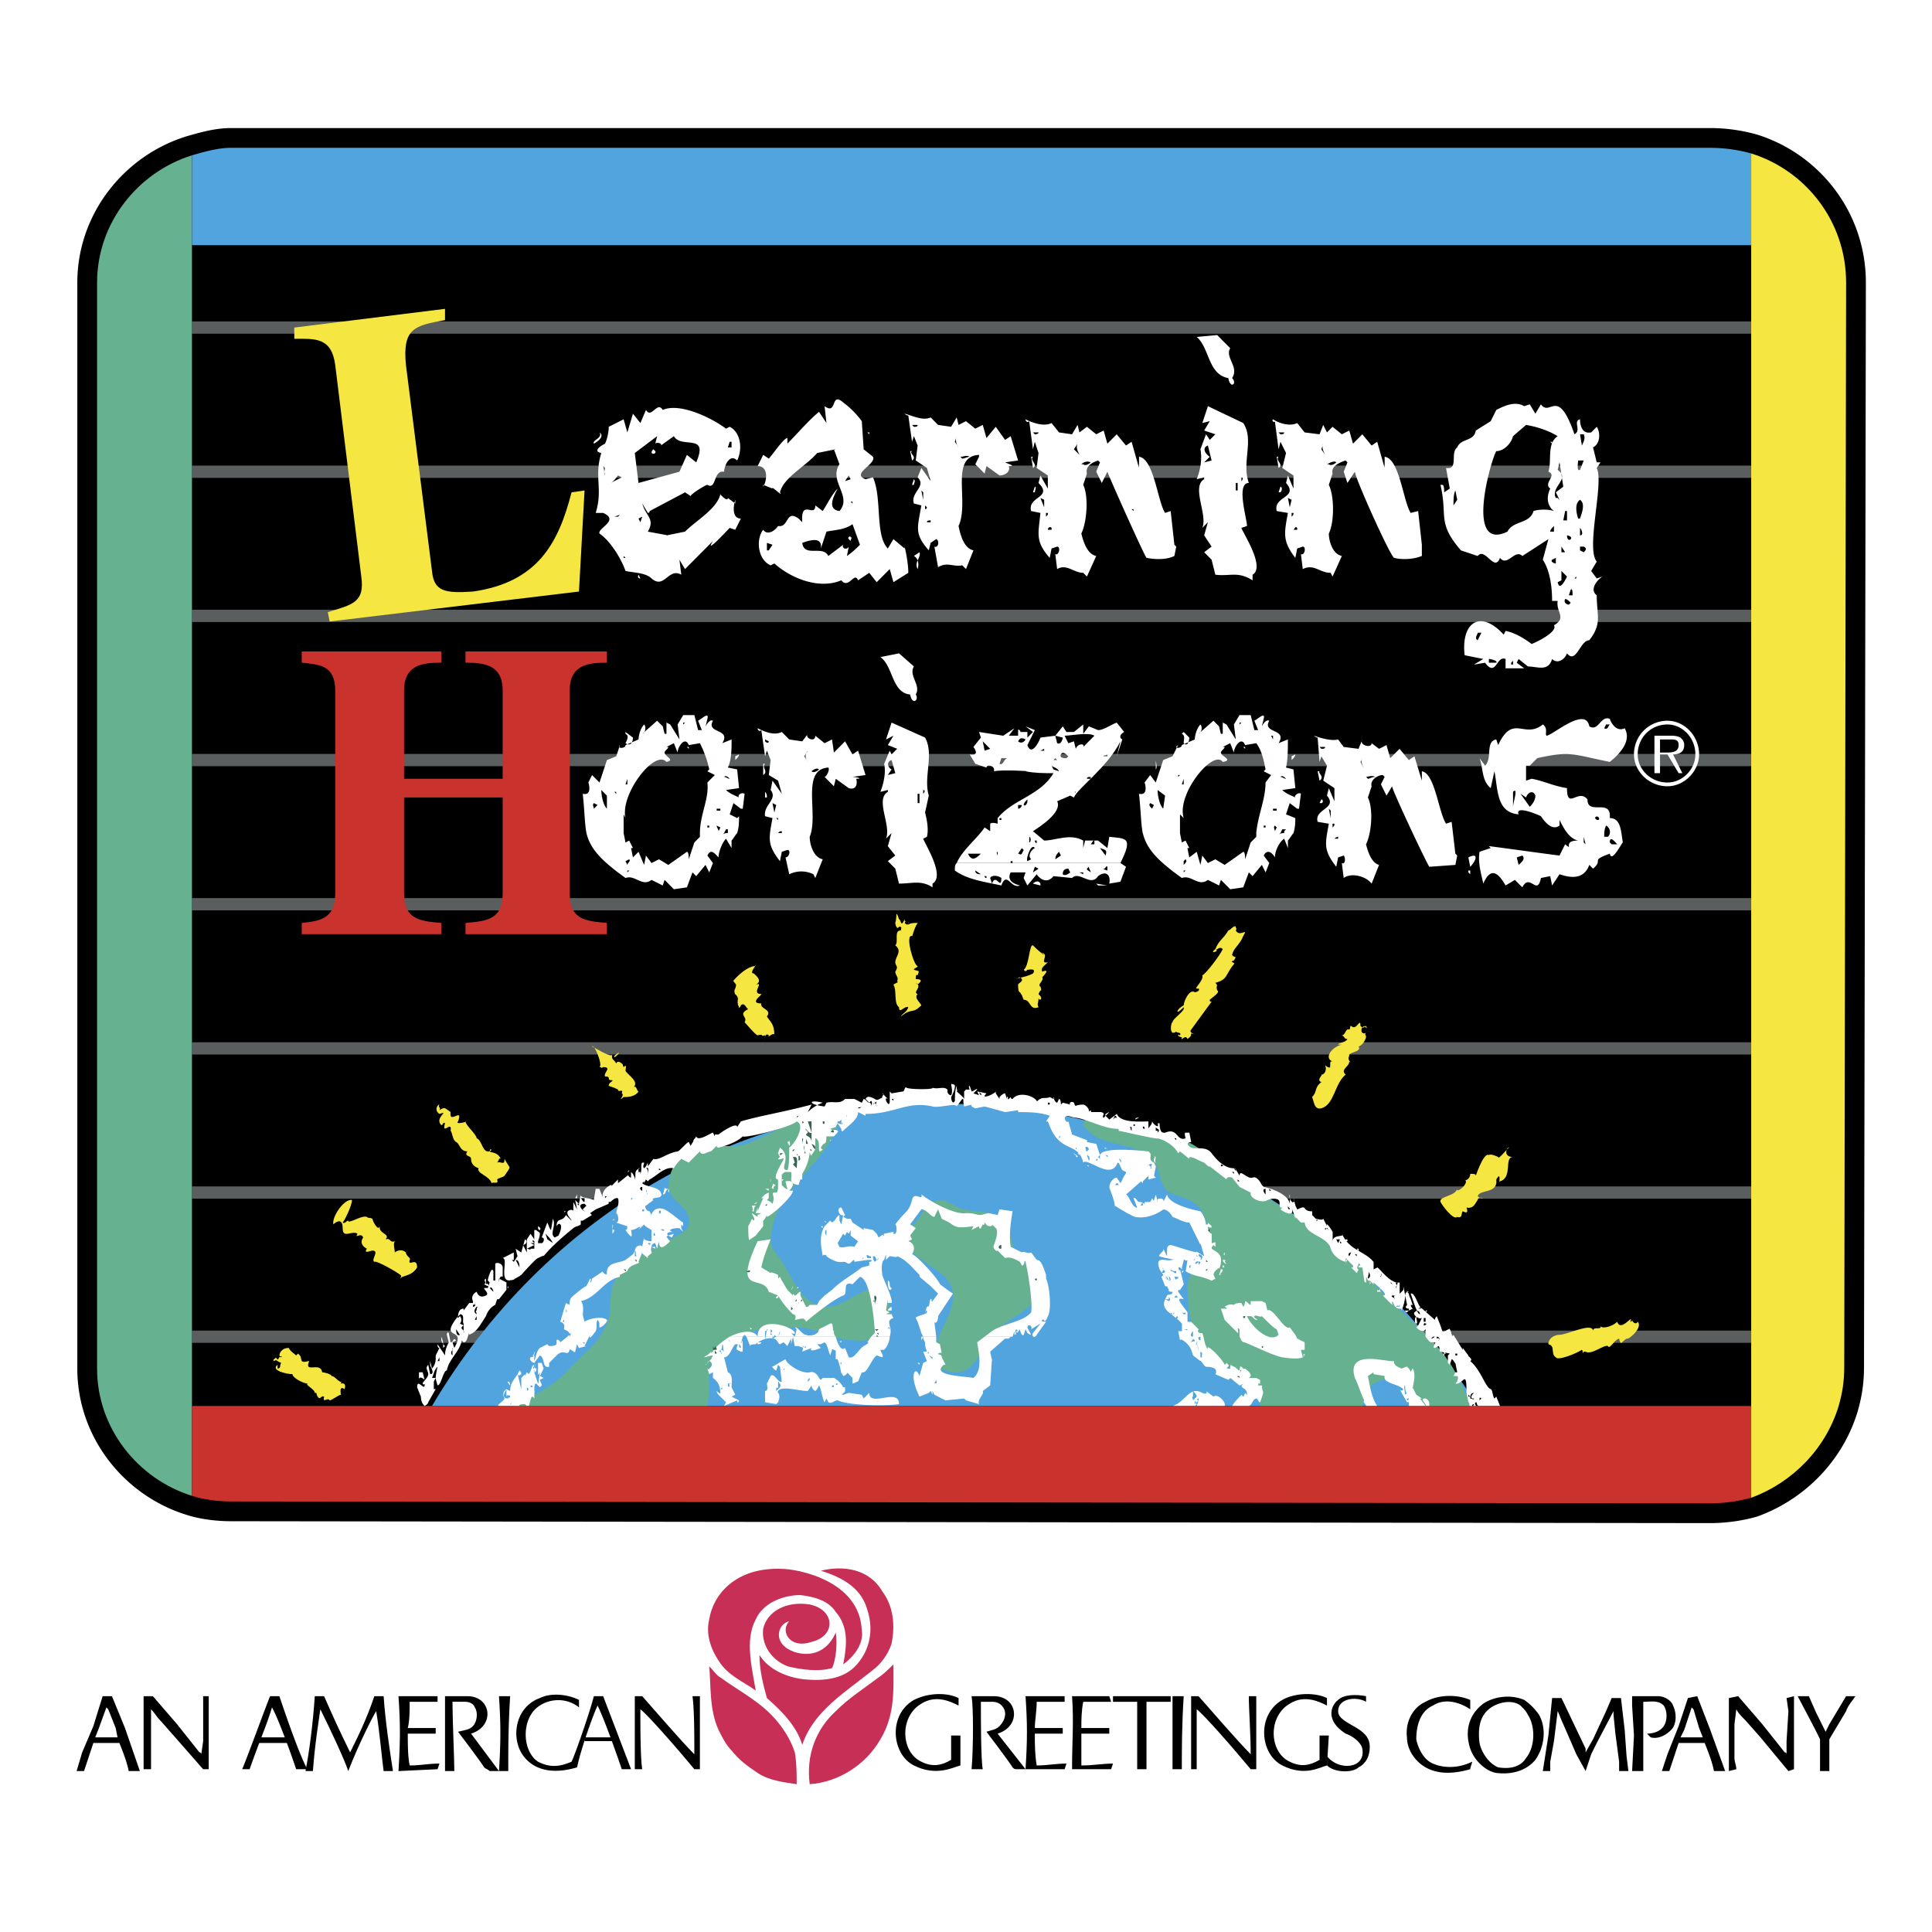 <svg xmlns="http://www.w3.org/2000/svg" width="2500" height="2500" viewBox="0 0 192.756 192.756"><path fill-rule="evenodd" clip-rule="evenodd" fill="#fff" d="M0 0h192.756v192.756H0V0z"/><path d="M75.586 176.887c-1.114-.748-1.856-1.309-2.599-2.242-.557-.561-.928-1.307-1.3-2.055-.928-2.055-.742-4.295-.928-6.35.372.373.743.934 1.114 1.119 2.042 1.496 4.084 2.43 5.755 4.484.743.934 1.3 1.867 1.671 2.988.186 1.121.186 2.055.186 3.176-1.299-.187-2.784-.372-3.899-1.12zM78 156.525c-4.641-.186-6.869 2.615-7.24 5.045-.371 1.494.186 2.988.928 4.109.928 1.494 2.413 2.055 3.713 2.988-.371-2.242-1.114-5.043 0-7.098.743-1.682 2.785-2.43 4.455-2.43 1.485.188 2.785.561 3.527 1.682 1.3 1.494 1.114 3.363.743 5.23 1.299-.934 2.042-2.242 1.856-3.363-.185-5.042-6.497-6.163-7.982-6.163z" fill-rule="evenodd" clip-rule="evenodd" fill="#c82f56"/><path d="M80.227 167.547c2.042.188 4.27 0 5.57-1.867 1.114-1.494 1.299-3.363.742-5.045-.557-2.053-2.227-3.176-4.641-3.922 2.228-.561 4.826-.188 6.126 2.055 1.114 1.494 1.299 3.361.928 5.23-.372 1.121-1.114 2.055-1.856 2.615-2.784 2.242-5.94 4.109-7.054 7.471-.557-1.867-2.042-3.361-3.527-4.668-.371-1.309-.743-2.803-.743-4.297.929 1.494 2.785 2.24 4.455 2.428z" fill-rule="evenodd" clip-rule="evenodd" fill="#c82f56"/><path d="M83.383 170.723c1.3-1.307 2.785-2.242 4.27-3.363.557-.373 1.114-.934 1.485-1.307 0 2.428.186 5.043-1.3 7.473-1.485 2.613-4.27 4.295-7.054 4.482-.37-2.803.557-5.418 2.599-7.285zM76.144 162.504c-.186 1.307.557 2.988 2.414 3.736 1.485.373 3.155.559 4.455.186.371-.746.557-2.428.371-3.549-1.3 2.988-4.27 2.242-5.198 1.309-.928-.936-.372-2.242.557-2.43-.928.934 0 2.803 2.228 2.055 2.413-.561 2.413-3.176-.186-3.734-2.414-.376-4.27.745-4.641 2.427z" fill-rule="evenodd" clip-rule="evenodd" fill="#c82f56"/><path d="M155.41 71.535a3.338 3.338 0 0 0 3.342-3.362 3.337 3.337 0 0 0-3.342-3.362c-1.67 0-3.154 1.494-3.154 3.362 0 1.867 1.484 3.362 3.154 3.362zm0-.561c-1.484 0-2.783-1.121-2.783-2.802 0-1.682 1.299-2.802 2.783-2.802 1.672 0 2.971 1.121 2.971 2.802s-1.299 2.802-2.971 2.802zm.559-2.615c.742 0 1.113-.374 1.113-1.121 0-.187 0-.561-.371-.747-.186-.187-.557-.187-.928-.187h-1.486v3.736h.371v-1.681h.928l.93 1.681h.557l-1.114-1.681zm-1.301-.374v-1.308h1.115c.371 0 .928 0 .928.561 0 .747-.742.747-1.301.747h-.742z" fill-rule="evenodd" clip-rule="evenodd" fill="#fff"/><path d="M19.152 24.462h155.564v-9.153a15.345 15.345 0 0 0-4.084-.561H23.051c-1.299 0-2.599.374-3.898.748v8.966h-.001zm155.565 124.966c4.084-1.494 7.426-4.855 8.727-9.152.371-1.309.557-2.43.557-3.924l.186-108.153c0-6.165-4.084-11.208-9.469-12.889v134.118h-.001zm0-9.153H19.152v8.965c1.114.375 2.599.561 3.898.561l147.582.188c1.301 0 2.785-.188 4.084-.561v-9.153h.001zM19.152 15.496c-5.383 1.681-9.467 6.725-9.467 12.702v108.341c0 5.977 4.084 11.021 9.467 12.701V15.496z" fill-rule="evenodd" clip-rule="evenodd" stroke="#000" stroke-width="3.943" stroke-linecap="round" stroke-linejoin="round" stroke-miterlimit="2.613"/><path fill-rule="evenodd" clip-rule="evenodd" d="M19.152 24.275h155.565v116H19.152v-116z"/><path d="M19.152 32.681h156.494M19.152 47.064h156.494M19.152 61.447h156.494M19.152 75.831h156.494M19.152 90.214h156.494M19.152 104.598h156.494M19.152 118.98h156.494M19.152 133.363h156.494" fill="none" stroke="#5b5e5f" stroke-width="1.222" stroke-miterlimit="2.613"/><path d="M97.492 110.201c20.791 1.121 39.17 13.076 49.936 30.074H43.1c11.138-18.867 31.187-31.195 54.392-30.074z" fill-rule="evenodd" clip-rule="evenodd" fill="#52a4de"/><path d="M93.222 136.352c.742.188 1.299.561 2.042.561 2.042.188 2.599-2.428 3.898-3.922 1.857-1.869 4.643-2.428 4.643-5.043.184-1.309-1.301-1.496-2.229-2.615-.928-1.121-.371-2.43-1.484-3.549-1.115-1.121-2.414-.748-3.899-1.121-.928-.188-1.485-.934-2.413-.934-1.3 0-1.671 1.307-2.414 2.24-.371.373-1.114.373-1.114.934-.186 3.176 5.012 3.363 4.827 6.539-.186 2.428-2.042 3.734-1.671 6.164l-.186.746zM140.746 140.275c-.371-1.494-1.113-2.615-2.414-2.615-1.484 0-2.041 1.121-2.414 2.615h-10.209v-.375c.186-1.68-3.156-3.361-4.455-4.482-2.414-1.867-2.785-4.297-2.785-7.285.186-1.682 1.857-2.055 2.043-3.734 0-1.869 0-3.363-1.486-4.484-.928-.561-1.855-.561-2.598-1.121-.93-.934-.557-2.428-1.672-3.176-2.041-2.055-5.012-.934-6.682-3.361 0-.373.186-.561.371-.748 3.154 1.121 5.197.748 8.354 1.682 2.783.934 4.084 2.428 6.496 4.109 4.084 2.988 6.684 4.297 10.953 7.473 1.486.934 1.857 2.055 2.971 3.361 2.598 3.176 5.012 4.297 7.426 7.846.742 1.121 1.484 2.803 2.227 4.297-2.784-.002-2.784-.002-6.126-.002zM70.575 140.275H51.268c1.671-.934 3.527-1.682 5.198-3.363 1.67-1.867 3.156-2.615 4.084-4.855.557-1.309.186-2.43.557-3.736 1.114-2.615 3.342-3.176 5.755-4.67.928-.561 1.856-.748 1.856-1.682.186-1.682-2.042-2.055-2.042-3.736.185-1.867 1.113-3.174 2.97-3.734 1.671-.561 2.97.186 4.827-.375 2.97-1.121 4.456-2.428 7.611-3.361l1.857-.188c-.743 5.791-6.683 7.285-7.055 13.076 0 1.121.928 1.682 1.485 2.801 1.114 1.869 1.856 3.736 4.084 3.924 2.042 0 2.97-1.869 5.012-1.682 1.114 0 1.3 1.494 1.3 2.615 0 1.682-1.671 2.615-3.342 2.428-2.413 0-3.713-1.307-6.126-1.307-3.713-.188-8.354.934-8.54 4.67.001 1.306.001 2.242-.184 3.175z" fill-rule="evenodd" clip-rule="evenodd" fill="#66b190"/><path d="M141.859 131.496l-.371.746-.186.188c.186.188.371.373.742.373l.186-.186v.746s.371.561.557.561h.371c.186 0-.371.561 0 .561l.373-.188c.186.188 0 .561.186.561l.928.188-.186.188v.746l.186.188.186-.561c.186 0 .371.561.371.373l.186.934h-.186l-.186.373h.371c.186.188 0 .375 0 .561l-.186.188c.742.188 1.113-1.494 1.113.748v.186l.186.934c.186 0 0 .375.186.375h2.971l-.371-.934-.186.186c-.186-.186-.186-.934-.371-.934-.557-.188-.93-1.867-2.043-2.803.371-.186-.371-.559-.186-.559l-.557-.748v.188l-.928-1.496c-.186.375-.186-.373-.371-.559 0-.188-.557.373-.742.186l-.186-.561-.373-.934c-.186.188-.186.373-.186.373l-1.484-1.307c-.186-.188-.557-1.494-.928-1.309.557 1.682.742 2.055.928 2.055 0-.186-.186-.559-.557-.186-.184.184.372.745.743.559z" fill-rule="evenodd" clip-rule="evenodd" fill="#fff"/><path d="M96.192 109.641v-.934.186l.186-.186h.372s-.186-.373 0-.373l.186.559c.186 0 .557-.373.557-.186l-.371.373.557.188-.186-.375.928.188c-.742.748.928 0 .928-.188v.188l.371.561v-.188c.186-.186.373-.373.559-.373l.186.561v-.188c.186-.186 0 .375.186.188l.186-.188s0 .188.186.188c.557-.748 2.041-.373 2.412.188 0 .186.186-.188.373-.188.184-.188.557 0 .928-.188l.371.188c.186 0 0-.188 0-.188 0 .188.186.561.371.561l.186-.373c.186 0 .186.561.186.561l.186-.188.742.188c-.186-.188.186-.373.371-.188.186.561 0 .188.93.188.186 0 .557.373.557.561v.188c0-.188.371-.188.186 0h1.299c-.557 0 0 0 0 .186 0 0-.186.373 0 .373l.557-.559s-.557.186-.371.373l.371.373.744-.561c.369.934 2.412.748 3.154.748v.746c0-.186.371-.373.371-.746.186.373.742.746.557.186h.186c0 .188 0 1.121.559.934 1.299-.559 1.113.936 2.041.561 0 0-.186-.561 0-.561h.371l.186.936c-.557 0-.371.373 0 .561.557.186 1.486-.188 2.043.561.557.746 1.299 1.494 2.227 1.494 0 0 .186.373.186.186l-.186-.373.557.934c0-.746.744.373 1.301.188.371-.188.742.373.928.746l.186.188c.186 0 2.414.561 2.6 1.682v-.934c-.186.186.186.934.371.746.186 0 0-.373 0-.373l.186.746.186.375c1.113-.561.371.186 1.484.186v.375l.371.373c.186 0 .559.188.744 0l.371.746c-.186-.559.371.188.557.561v.936c0-.748 1.299-.375.928-.748.742 1.682 2.229 1.682 3.156 2.803v.746l.371-.188c.186 0 1.299 1.682 2.229 1.496v1.119l.371-.373v-.373l.186.934c0-.373.186-.373.371-.373 0 0-.371-.188-.186 0 .371.373 0 0 .371.746l.186.561h-.186c0 .188.186.375.186.375l-.371.186v-.186s-.557 0-.186-.375l-.186-.934c0 .373-.186 1.121-.373 1.494v-.186c-.184 0-.557 0-.557-.188h.373v-.188l-.188.188v-.188l-.186.188c-.186 0-.186-.373-.371-.561v.373l-.928-.934c.742 0-.742-1.121-.928-1.307v.186l-.371-.373h-.186l-.186-.373v.561c-.186 0-.186-.188-.186-.188l-.188-1.309h-.371v-.186h.188s-.188-.373-.188-.188c-.186.373-.186.561 0 .561l-.186.373-.557-.561h.186v-.186l-.371-.373.186.186-.557-.561v.375c-.742-.188-1.299-.748-1.484-1.309-.186-.934-1.672-1.307-2.229-1.867-.371-.375-.371-.748-.371-.748h-.371l-.557-.561v.188l-.371-1.121c.371 1.121-.93.373-1.113.188l.184-.188h-.184c-.188-.188 0-.561-.188-.746-.186-.188-.742-.188-1.113 0-.557.373-1.855-.188-1.67-.748l-1.115-.561-.742-.934s-.557-.188-.557.186l-1.67-1.307c0 .188-.557-.373-.557-.373-.186 0-1.672-.934-1.486-.375l-.928-.746-.186.188c-.371-.748-1.299-1.309-2.043-1.496.186.188-3.713-.746-3.898-.746v-.188c-1.484 0-2.969-.934-4.27-1.121-.371 0-.928-.373-1.113 0 0 .188.186.561.371.375l.371 1.307 1.486.561v.188l.928.186.371 1.121c.186-.934 4.826-.373 4.826-.373.557.373-.186.746.557 1.121l.186.373-.186.934.186.188-.742.186v-.373l-.557.561v.188l-.186-.188-1.484 1.309c.371.186.557 1.307 1.113 1.307l-.371-.934c.186-.188.371.373.557.373h.186l.371.188v-.188h.557l-.186.373.371-.746s.186.373.186.188l.186-.561.186.746c-.371-.373.744-.561.557 0l.373-.746c.186 1.119 3.34 1.68 3.34 1.68.373.375.559 1.121.559 1.494v-.186h.186v-.188l.371.373c0 .375-.557-.186-.371.188 0 .188.186.561.371.561v.934c.186 0 .371-.186.371 0v.375l-.186-.188c-.186.188-.186.188-.186.373.557.373 1.299.561.742 2.055v-.188c-.186.188-.557.375-.557.748l.186.373-.371.188c-1.301-.561-1.672-.373-2.6-.934l.186-1.121c-.186.188-.371-.188-.371 0l-.186.746v.188l-.186-.188c-.371-.186 0 .561 0 .188l.371 1.494-.371.561h-.186l.371.188-.371-.188v.188l.557.746c-1.113-.373.186.936.371 1.309v.934h.371l.742.748c-.186.186 0 .373.186.373h.188c.186.561.186 1.121.557 1.682-.371-.936 1.484.934 1.67 1.494l.186-.188.186.188c.186.186-.557.373.186.373v-.373l.371.186c.186 0 .371.375.557.375 0 0 0-.561.188-.375l.371.375-.186-.188h.186c.186.188.557.373.557.746l-.186.188h.742l.371.188v.373h-.186v.188h.557-.186c0 .934.371.186-.186 1.68-.186 0-.186-.373-.371-.373-.371 0-.371.561-.742.748h-1.672c.186-.375.557-.748.93-1.121l.186.188.186-.375.186.188c0-.748-.557-.561-.557-.934l.186-.188-.373.188-.928-.748-.186.188-1.299-.561c.371-.748-.742-.748-.928-.748s-.559-.746-.559-.561l-.742-.559-.186-.561c-.186-.561-1.113-1.309-1.113-.936l-.186-.934h.371v-.746c-.742-.936-2.229-1.309-1.67-2.43.186-.373.371-.746.371-.934l-.186-.373h-.186l-.371-.934.184-.188-.371-.561c-.557-1.494.744-.746 1.115-.934.928 0-.744-.188-1.115-.373-.186 0 .188-.375.371-.561v-.188l.373.748V124.777c0-.188 0-.561.371-.561.186 0 3.342 1.121 2.412.561l.93.561-.373-1.309v.188l-1.113-2.242c-.557 0-1.113-.373-1.67-.561-.186-.373-.557-.746-.93-.746-.742.561-1.855.934-2.783.746-.186 0-1.486-.746-2.043-1.121v.188c0-.746-.557-1.867-.557-2.055 0-.373.371-.934.744-.934l.369.561.373-.748s.186-.186.186-.373l-.371-.188c-.188-.186-.373-1.121-.557-.561-.744 1.494-2.971-.746-3.342-.186-.559-2.242-2.414-.748-3.527-4.109h-.186l.371-.561c-.928-.373-2.229-.373-3.156-.373v-.188l-1.299.188-2.043-.561-.928.186s-.557-.186-.372-.373l-.743.188c-.006-.005-.192-.753-.006-.753zM140.375 139.9l-.742-1.307c0 .188.371.188.371 0-.559-.561-2.043-.561-1.857-1.309l-1.113-.186v-.188l-.557.373c.186.936.371 2.242.928 2.99h-1.113c0-.188-.373-.375-.186-.561-.371-.748-.559-1.494-.93-2.242-.928-2.988 3.342-1.494 3.898-1.682v.188c.186.373.371.373.742.561.188 0 .373-.188.559-.188.186.188.371.375.371.561l.186-.373c.186.188.186.746.186.746v.188l-.186 1.121v-.188l.371.748.557.373h-.186l.557.748c.186-.188-.742-.748 0-.748.371.188.371.373.371.748h-2.041v-.373h-.186z" fill-rule="evenodd" clip-rule="evenodd" fill="#fff"/><path d="M122.924 132.43l-.742-.748-.371-1.119h.557c.186 0-.186-.188-.186-.188.557-.373.742-.188.928-.188.186-.186.371-.186.744-.186l.186.373c.186-.188.186-.561.186-.561.186 0 .371.373.557.373v-.373h1.113l.371.188.186.746c.557-.373 1.672 2.055 2.229 1.682l.557.746.186.375.742.373v.748h-.371l.186.746.186-.186c-.186.559-2.229.186-2.229.186-1.113-.186-3.896-1.682-3.896-1.494l-.186-.188-.188-.373v-.746c-.371-.375 0 .373-.186.373l-.559-.559zm1.486-1.121h.371c.186 0 .371.373.557.373.371 0-.371-.186-.186-.373s.557.188.742 0c.557.561 1.299 1.309 1.484 1.309l.186.559c-.927.934-2.783-.935-3.154-1.868zM122.182 140.275c.186-.375-.742-1.309-1.113-.934l-.742-.561c.186.186 0 .373-.371.186-1.301-.746-1.672.934-2.971 1.309h5.197zM74.101 133.363l-.186.748.186-.375v1.122h-.186l-.371-.186c-.186-.188.186-.561 0-.561h-.186c-.371.373-.557 1.307-1.114 1.307l.371 1.494c.557.188.372 1.121.372 1.494l.371.748-.371.188.742.373c0 .186-.186.373-.186 0l-1.299.561.186-.375-.743-.746c-.186-.188-.186-.373-.186-.373s.371.373.371.186c0-.561-.186-1.121-.742-1.494v-.561l-.37.187-.185-.561c.185.188.185 0 .371-.188.186-.186 0-.561-.186-.561-.185 0-.371.561-.371.375l.557-.561.186-.373c-.186 0-.743.186-.928.186l.928-.561c0-.186.742-.934 1.671-1.494h1.298v.001zm5.013 0l-.186.748v-.561l-.371.746-.372-.373-.372.188c-.186 0-.186-.375-.557-.561-.928-.188-1.671.373-1.856.561-.557 0-.742.186-.557.186l-.371-.934h4.642zm4.269 0c.186.748.557 1.494.929 1.121l.371.934c.557.188.928-.746 1.485-1.121 0 0 .743-.373.371-.373l.372-.561h1.856c0 .373-.186.934-.558 1.309h-.371c0 .186.371.561.186.746l-.557-.186c-.557.373-.928 1.867-1.485 1.68l-.372.934c.186-.186-.371.188-.557.188v-.561l-.557-.561c.186 0-.185.373-.371.373l-.186-.373v.373c0-.559-.186-1.119-.372-1.68h-.186v-.934c0 .186-.371-.188-.371 0l-.186.561-.372-1.121-.186-.188-.371.188h-.372l.372.373s-1.3.561-.928 0l-.928.373c.185-.561 0-.373-.372-.561h-.371l-.186-.934h4.273v.001zm14.851 0l-.742.561c.186 1.121.557 2.803-.371 3.549-.929-.188-4.27-.188-2.971-1.307h.186l-.372-.748c0-.373-.371-.186-.371-.373 0 0 .371-.188.371 0l-.185-.934-.372-.188v-.561h-1.3v.188l.187.373c0 .373 0 .373.185.934h-.372l.372.934-.372.188-.371 1.307c-.372-1.119-1.114-.186 0 2.057l.928-.375.186-.186.186.373v-.373l.186.373c.371.188.742.373 1.114.561l1.856-.188.186.188 1.3.373c-.186-.561.557-.934.371-1.307l.742-.561.186-2.803v.373l-.186-.934 1.486-1.307h.371l.186-.188h-2.6v.001z" fill-rule="evenodd" clip-rule="evenodd" fill="#fff"/><path d="M72.802 133.363c1.113-.561 2.413-.746 2.784 0 0-2.242 3.713-.934 3.713-.373 0 .186-.371 0-.371 0l.371.373.186-.746-.186-.188c.371 0 .743.746 1.114.746.371.188 1.299 0 1.299-.559l1.114-.561c.371-.188.186.746.371.746 0 .188 0 .373.186.561h-8.911l-.186-.188-.186.188h-1.298v.001zm14.109 0l.371-.373c0-.561-.371-5.418-1.485-5.604l-.743.746c-1.114-.373-.371.934-.928 1.121-.928.373-2.599 1.682-3.712 2.615-.187-.561-.743-.188-1.114-.188.186-.373 0-.561-.186-.561a9.066 9.066 0 0 1-1.485-1.867c.186.373-.557.373 0 0l-.928-.373c-.557-1.869-3.713.561-1.114-5.043l1.299-.188c-.371.934-.742 1.867-.928 2.801l.928.561c0-.186.743.188.743.188v.373l.186-.186.185.375.557.934.557.561v-.188l.186.188c.186 0 .371-.373.557-.373v.373l.558 1.121h.185l.186-.188h.742l.186-.373.557-.561.743-.561c.928-.934 2.042-1.494 2.97-2.242l.742-.186v-.373s.372 0 .186-.188h-.372l-1.299.188v-.188c-.186 0-.371.373-.557.373-.186 0-.186-.186-.557-.186-.743.186-1.671-.561-1.671-.561 0-.188-.372-.188-.372 0-.185-1.121-.371-2.055.186-2.99l.557-.559.186.186c.371-.186.371-.561.742-.746v.561l.186.373.186-.934c-.372.186-.743-.748-.186-.748l.372.748-.186.186.371.188h.372l.186.373.557.373.557.375v-.188l.928.188.371.373.186.373.557-.373.929-.188v.188c.371.188.371-.748.186-.934 1.114-1.494 1.299-1.121 1.671-2.428.186-.936 1.113.186.928-.561.928.746 3.341 2.055 4.455 1.867.929 0 .929.188 1.485.188l.742-.188.928.188.186-.561 1.301.186c-.186 1.121-.371 2.43-.186 3.551l1.113.559c.186-.186.557.188.928 0l.557.748c.373 0 .557.373.93 1.494v.373c.371.748.557 3.176.186 3.736-.371.934-.371.188-.559.373-.184.188.188.188.373.188l-.93 1.307c-.186.375-.557.188-.371-.186l.744-.934-.93.561c.186-.375-.371-.561-.371-.188 0 .188.742 1.121 0 .561l-.186-.373-.186.559c-.186.188-.371-.373-.371-.559 0 0-.371.559-.557.559v-.373l-.186.561h-2.786l.742-.561c1.115-.746 3.156-.934 3.898-1.867.186-1.121-.371-4.297-.557-5.043-.186-.375 0 .373-.371.373l-.186-.373c-.371-.188-.928-.561-1.484-.375l-.744-.746c0 .186-.557-.188-.371-.561 0 0 .557-1.309.186-1.682-.557-.561-.186-.188-.557-.188s-.371-.186-.557-.373c0 0 0 .373-.186.188l-.186.373c-.186.188-.186-.188-.186-.188l-.743.375.186-.375c-1.485.188-1.671.188-2.414-.373l-.372-.186-.372-.188-.371-.934-.371.746c-.371 0-.743-.746-1.299-.746l-1.114 1.494.557.373-.557.748.186.373-.372.188c.557.186.743.746.372 1.307.371 0 2.599 2.428 2.785 2.988l.742.561.557.373-1.485 2.242c0 .748-.371.748-.371.561l.186 1.494h-1.3l-.185-.373-.372-1.121-.186-.373c0-.188 1.114-.375 1.114-.561v-.188c-.185 0-.185.373-.185.188l.185-.561c.372 0 .186-.561.372-.748.186-.186 0 .375.186.188l.557-.748-.742-.746-1.114-.934v-.188c-.743-.748-1.299-1.494-2.228-1.867 0 .186-.557 0-.742 0l-.372.373v-.561l-.186.561c-.371.188-.185 1.494-.185 1.494 0 .188 1.114 2.428.928 2.803h-.372v-.375l-.186 1.121.372.188-.372.186h.557l.186.375c-.929.373 0 .746-.371 1.867h-1.854v.002zm-1.671-8.965c-.557-.188-1.114.186-1.485 0l-.186-.375.557-.934.186.188.185-.375.186.188.186-.373v.561l.742.561-.371.559zM89.695 140.088c0-1.682-2.97.373-2.97-1.121l-.557.561-.186-.373-1.299-.188-.557.188c-.372 0 .186-.188.186-.373v-.375h-.186a2.258 2.258 0 0 0-.928-.934h-1.114l-.185.188c-.186 0-.372-.934-1.114-.748-.929.188-2.414-.934-2.414-1.307l-1.299.746c-.186-.186.186.375.371.375l.186-.561.186.186.185 1.494c-.372.188-.743-.934-1.114-.561l-.371.748c0 .188.186.748-.186.748v1.119l1.114.188.371-.373.186.185-.186-.186-.186.186c.372-.934-.186-.934 0-1.119.372-.561 2.042 0 2.97 0l.372-.561s0 .373.371.561l.186-.188.186-.373c.186.186.371 1.494.557 1.68l.186-.373.186.373c.372.188.557-.186.928-.186 1.299.561 5.011.561 6.125.374zM96.006 109.641l-.557.748c0-.375-1.856.186-2.413 0-2.599-.561-3.713.746-6.683.746v.188l-.743-.373c0 .746-.928 1.307-1.485 1.867-.186.186-.186-.188-.186-.188l-.372-.561-.186.375v-.188.188l-.557.186c.186.188.557 0 .742.188.186 0-.186.373-.371.561H82.452v-.188c0 1.309-.186.561-.557 1.309 0 .186.371.186.185.186-.742.748 0-.934-.742-1.121v1.121l-.371.561c0 .188-.186-.186-.186-.373 0 .746-.371 1.682-.743 2.242v.559h-.186l-.186.561c-1.113-.186-.557-.746-.742-1.307h-.557c-.186 0-.371.373-.371.188v1.119s.557.561.557.375l-.186-.748c1.114-.188.743.561.371.934h.372c0 .561-2.042 2.43-2.599 2.615v-.186c-.186.373-.186.373-.371.561v.559l-.743.936-.557.373c-.185.373-.185-.934-.185-1.309l.371-.746.186.188c.186-.188-.186-.561-.186-.748l.557.373v-.186l.371-.188h-.557l.186-.561v.373l.557-1.307h-.186l.372-.373.372-.188v.561l-.186.188.371.186.186.188c.371-.934-.371-1.121.371-1.121.186 0 .186-.561.186-.373v-.936c-.743 0 .557-1.867.557-2.055 0-.186-.372.188-.557 0l.186-.186-.186-.373.186-.561c1.3.934-.186 2.24.743 2.24.185-.186.185-1.68.185-1.867v-.373c.557-.375 1.671-2.242.743-2.615-.557.561-5.012 1.68-5.384 1.494-.557.561-1.67.934-2.413 1.121 0 0-.186 0-.186-.188l-.557.561c-.371 0-.928.561-1.114 0l-1.114 1.121-.743-.375c-.186.188-.557.561-.742.936-.928-.188-1.671.746-2.413 1.119l-.186.188-.186-.188-.186.375v-.188l-.186.188c.372.373 1.671.373 1.856.934.372.748-1.113.373-.742.748l-.743.559c-.186 0 0 .561.372.561l.185.375c0-.188.372-.936 1.3-.561.743.373 1.485 1.121 1.856 1.307v.373l-.186-.186v.373l.186.373-.372-.373c-.186 0-.742 0-.928.188 0 .186.372.186.372.186-.186 0-.928 0-.557.375l.557-.188-.186.373-.371-.186c-.372.186 0 .186 0 .373l.185.188c-.372.373-1.114 1.119-1.114 0l-.186.746-.186-.561c-.186 0-.372.188-.372.375l.372.186v-.186h-.372c-.185.746.372.373-.371.934v.186c-.186-.186-.743-.561-.557-.561l-.371.936c.371.186-.928.186-1.114.934l-.742.373v.188c-1.67.373-2.228 2.055-3.898 2.428.371.188.185 1.682.185 1.307l.186.748c.557-.373 1.856-.561 2.228-.188.186 0-.371.748-.743.748v-.373c0-.188-.186-.375-.186-.375-.186.375 0 .748-.186 1.121 0 0-.742 1.121-.557.373l-.557 1.121h.186l-.743.188-.186-.373-.186.746c0 .188-.557-.373-.557-.186-.186.746-.557-.188-1.3.561l-.742.746v.373c-.743.188-.372-.934-.929-1.119l-.557.746c-.557-.188-.557-.746 0-.561v.373c.186-.373.186-.934.557-1.307l.743-.373.186.186c.185 0 .557 0 .742-.186v-.375c0-.186.371 0 .371.188l.929-.748v.188l.186-.373v-.561.561c-.186.186-.186 0-.372-.188l-.371-.186c0-.188.186-.561-.372-.748l.557-1.867.372.186c0-.186 0-.561.186-.746.186-.188 1.299-1.121 1.485-1.121l.371-.748c.186 0 0 .375 0 .375.186 0 .186-.375.186-.375l1.114-.746c-.186 0 .371.561.371.186 0-1.119 1.114-.934 1.856-1.307l.743-.561c.186-.188.186-.561.371-.746.186-.188.557-.188.557 0l.186-.936c-.186.188.371.375.742.375v-1.121c.372.186-.742-.375-.742-.561l-.557.561c.557-.748-.186 0-.743 0 .186.934 0 .746-.557 0 .185 0 .185-.188.185-.375l-1.113-.373c.371 0 .186-.934 0-.934v.188c0-.561.371-1.121.186-1.682-.186-.188-.742.373-.742.373h-.186v.188l-1.299.561-.557.373.186.188-.929.561h-.185v.373c-.186.186-.557.186-.743.373-.928.748-2.228 1.869-2.97 2.803.186-.188-.557.186-.557.186-.186 0-1.671 1.682-1.671 1.682-2.785 1.867-1.113-1.682-1.856-1.682l1.114-.561v.748h-.186l.186.188.371-.561-.186-.748.557.373.372-1.307c.372.188 0 .561-.186.561l.372.746v-1.307l.372-.561.371.561v-.934h.186c.186.186.371.186.371.373 0 .373-.186.561-.186.934h.371c.186 0 .372-.561 0-.561l.557-1.494c.186.373.186.561.371.748l.186-1.121c.371.746-.371 1.494.186 1.867l.371-.186c.186-.375.371-.936.186-1.121-.186-.188-.371.186-.371.186 0-.934.557-.373.928-1.119l.557.561c0-.188-.557-.561-.372-.936.186-.186.557-.186.557 0v-.934l.371.748-.186-.934.371.373.186-.934c-.186.373 1.114.373 1.299.561l.186-1.121h.371l.372.934c-.372-.934 1.299-1.682.743-1.121l.742-.748v.375l.928-.748c0-.186.187.188.372.188v-.561l.186.188.186.373v.186c.186-.373-.186-.934.557-1.119h-.186v.373h-.181.371v.188c.186-.375 0-.936.186-1.121h.186c0 .186-.186.373 0 .561l.186-.188.186-.373v.373l.557-.748c.557.188 1.299-.559 2.413-.746.186 0 .929-.934 1.114-.934l.186.373.557-.934c.186.561 1.485-.375 1.671-.375l.186.375v-.188h.371c.186-.188 1.856-1.307 1.856-.746l.371-.561c1.856-.561 4.27-.934 7.055-1.682l-.372.748a4.045 4.045 0 0 1 1.485-.936c-1.485-.373-1.485.188.186.375l.186-.375c.743-.186 1.299.188 1.857-.373h.928l.743.373.186-.373c.186 0 .371.373.557.373l-.371-.373c.186-.373.557-.188.928 0 .371.373 1.114-.561.743-.561l.557.561c-.557-.373.186 1.121.186.188v-.936l.186.188 1.114-.188c.186 0 .186-.559.372-.373.371.188 2.784.188 2.599 0 .557.188 1.114-.186 1.485.188v.186c0 .188.186.375.372.375.186-.375 0-.934 0-1.121 0 0 .371 0 .371.188 0 .373-.186.746-.371 1.119 0 .375.186.748.371.375 0-.375 0-1.121.186-1.494v.373c0 .186.186-.188.186-.188l-.186.373c-.006-.005 1.294 1.116.55.743zM51.825 140.275c-.186-.188.557-.188.557-.188l.186.188h.186c.186-.375.186-1.309.557-.748v-.934c0-.188 0-.561.186-.561l.371.373.186-.186-.371-.188c-.557-1.494-.557-1.867-.557-1.867s0 .373-.371.934l-.186-.188-.186.373v-.183l-.372.373v1.121l-.371-1.494c-.186.186.743.186.186-.373l-.186.373c-.371.561-.742.934-.742 1.682l-.372-.188c-.557.373-.186.934-.186.934 0 .188-.928.748-.557.748h2.042v-.001z" fill-rule="evenodd" clip-rule="evenodd" fill="#fff"/><path d="M41.986 139.342l-.371-.936c0-.934.742.375.742-.186.186-.188-.186 0-.186-.188s.557-.561.557-.934-.372-.561 0-.934l.186.934c.557 0 0-.748 0-.934v-.375l.185.748c.186-.188.372-.561.372-.934v-.373l.371-.748c-.186 0-.186-.188-.186-.373l.743 1.121c0-.561.186-.936.371-1.309l-.186-.748s0-.373.186-.186l.186.934c.371 0 .185-.561.557-.188l-.372.188.186.561c1.299-2.242-1.671-.561.371-3.176 0 0 0-.746.557-.746v.186l.557-.746h.372v-.188c-.186-.373 0-.748.371-.934 0 0 .186.746.928.373.371-.188-.186-.561-.186-.748h.372l.186-.559-.186-.188c0-.188.372-1.494.557-.934v.934h.186v-1.682c.186-.186.742 0 .742.373v.936c-.371-.188-.371.561-.371.746v-.561l.743.375v.746l-.743.934h-.186l-.186.561c-.371.188-.743.561-.928 1.121-.372.561-.743 1.309-1.299 1.682l-.372.186v-.186c-.186.373-.186.934-.557.934l-.186-.188c-.186 1.121-1.299 1.869-1.485 2.99-.371 0-.557 1.494-.928 1.494 0 0-.186-.561-.186-.748l-.186.373v.748h.186l-.743 1.307c0 .188-.372.375-.372.375-.371-.375-.371-.748-.371-1.309v.379h.002z" fill-rule="evenodd" clip-rule="evenodd" fill="#fff"/><path fill-rule="evenodd" clip-rule="evenodd" fill="#fff" d="M44.214 134.111l.185.186-.185.187v-.373zM44.028 133.736v-.373s.186.373.186.748l-.186-.375zM41.8 137.66v-.748h.371l.186.748c-.186-.187-.557-.375-.557 0zM48.297 128.133c.372-.186-.186-.373.186-.561v.561c.186-.186.371.188.186.188l-.372-.188zM50.711 128.506s-.186 0 0-.186v-.188.374zM51.083 127.76c0-.188.186-.373.186-.188.185.188-.372 0-.186.188zM53.867 122.717c-.186 0-.186-.188-.186-.188v-.188c0 .001.371.188.186.376zM57.394 119.541l.186-.373v.373h-.186zM56.28 120.848h.186s-.186.187-.186 0zM65.562 115.059v.185-.185zM62.591 116.926l.187-.188s0 .188-.187.188zM61.292 121.783s-.186-.188-.186 0l.186-.188v.188zM61.106 123.09v-.934c.186.186-.185.561.186.561 0 .185-.186.373-.186.373zM66.676 118.98v-.373c-.372.186-.187.561-.557.561.186-.375.186-.748.186-.748 0 .188.185.188.372.188-.001-.001.184.185-.001.372zM65.376 124.771v.186-.186zM53.31 135.232v.186c-.186 0-.186-.186 0-.373v-.188c.186.188-.186.375 0 .375zM54.609 138.033v.373-.373zM53.124 139.154v-.373h.186v-.376.561c-.186.001-.186.001-.186.188zM52.196 136.166l-.186-.187.186.187zM50.897 138.221s-.372-.375-.186-.375.186.375.186.375zM53.496 137.285l-.186-.185v-.373h-.371c.185-.188.185-.561.371-.561-.371.934.186 0 .186 0 0 .186-.372.186 0 .373.185.373-.557.373 0 .746zM53.681 138.221l.186-1.309s-.186.373-.186.188v-1.121h.371l.186.561-.372.746.372.188-.372.188c0 .186.186.373.186.561h-.371v-.002zM103.805 109.641v-.188.188zM110.301 114.498c-.371.186.186 0 .186.186l-.186-.186zM108.631 116.365c-.186 0-.186-.188-.186-.188 0 .188.186.001.186.188zM107.33 115.432c.186-.188-.186-.188-.186-.373.186.186.371.186.371.373h-.185zM115.127 115.617c.186-.186 0-.186 0-.186.371-.188 0 .373.186.561-.186 0-.186-.187-.186-.375zM113.271 111.695c0-.188.186-.188.371-.188l-.371.188zM135.547 124.957c-.186-.186 0-.186-.186-.373h.186v.373zM137.775 126.451v.188-.188zM134.248 126.078c0-.186.186-.186 0-.373h.186l-.186.373zM134.434 123.838c-.186 0-.186 0-.186-.188h.186v.188zM137.775 128.881h-.371v-.188c.371.188.186-.188.371-.188 0 .001-.185.188 0 .376zM136.662 128.133v-.373c0 .187.186.187 0 .373zM141.303 132.057c-.186 0-.186-.561 0-.748 0 .373.185.748 0 .748zM140.746 131.309h0zM140.375 130.936s-.186 0-.186-.188h.371l-.185.188zM142.416 130.748l-.186.188v-.188h.186zM144.088 135.232c-.186 0 0-.188 0-.375l.186.188c-.186 0-.186 0-.186.187zM129.979 135.232l.185-.187v.187h-.185zM117.912 127.012s0-.373.186-.186l-.186.186zM121.996 125.705h.186c.186 0 0 .188 0 .188l.186.186a.401.401 0 0 1-.372-.374zM122.182 124.957c-.186.188 0 .375 0 .188v.373-.561zM122.182 126.451h-.186v-.186h.186c-.186.001 0 .186 0 .186zM121.811 127.199h-.186l.186-.561h.186c-.001.374-.372.374-.186.561zM107.516 115.059h.185v.185l-.185-.185zM69.275 113.938c-.186-.188 0-.375.186-.375l-.186.375zM82.827 113.938v-.188h.186c-.001 0-.186 0-.186.188zM78.742 114.311l-.185-.373s.185 0 .185-.188c0 .188.186.373 0 .561zM78 117.672h.186l-.186.187v-.187zM77.443 116.738v.188-.188zM77.443 118.232c-.186 0-.371.375-.186.375-.557 0 0-.375-.186-.561.001.001.186.186.372.186zM76.886 117.859v-.188c-.185.001.186.188 0 .188zM76.329 118.607h.372c0 .373-.186 0-.372 0zM75.401 120.102h-.186l.371-.188-.185.188zM75.215 120.848h-.185c.186-.186 0-.373 0-.561h.371c-.186.188-.186.375-.186.561zM74.101 123.463h.186-.186zM79.485 128.506s.186-.186.186 0h-.186zM78.928 128.693l.186-.373c0 .186-.186.373-.186.373zM75.03 132.617h-.186v-.187l.186.187zM75.586 134.111v-.188h.371c.001.188-.371.188-.371.188zM70.575 135.232l.371-.375c0 .188-.186.375-.371.375zM83.754 133.924l.186-.188c0 .188 0 .188-.186.188zM83.383 133.176v.187-.187zM88.581 130.748c0-.186.372-.373.372-.373v.373h-.372zM88.767 128.693c-.186-.188-.186-.561-.186-.934.372.188 0 .561.372.746 0 .001 0 .188-.186.188zM82.455 121.969c-.186 0-.186-.186-.186-.186l.186.186zM82.083 122.529l-.185-.187h.185v.187zM91.923 133.363h.185l-.185.373v-.373zM91.737 136.166l-.186-.188h.186v.188z"/><path fill-rule="evenodd" clip-rule="evenodd" fill="#386351" d="M63.334 125.705h.186v.188l-.186-.188zM62.22 126.639s.371 0 .186.188l-.186-.188zM140.746 138.781h.186-.186zM129.793 133.924c0-.188 0-.188-.186-.188h.186v.188zM125.895 134.484v-.188c.185.001.185.188 0 .188zM124.039 131.309h.186v.187h-.186v-.187zM123.666 136.912c.188 0 0-.373.188-.186l-.188.186zM123.666 137.473s-.186-.188-.186 0v-.188c.186 0 .186 0 .186.188zM120.326 125.893v-.188l.186.188h-.186zM120.326 126.639h.186l-.186.187v-.187zM120.697 122.902c-.371-.186 0-.186 0-.373v.373zM79.485 116.553l-.371-.375.186-.186-.186-.561h.186c.37.001.185.747.185 1.122zM82.827 113.002c.186-.186.186-.373.371-.186 0 .373-.186 0-.371.186zM82.083 112.068v-.186h.186c.001.186.001.374-.186.186zM81.156 114.498l-.186-.375c.371.188.371.188.371.561l-.185-.186zM79.67 115.805v-.561h-.186c0-.373.186.373.371 0-.185.373.187.373-.185.561zM79.114 114.871s-.186-.188.186-.188l-.186.188zM78.371 118.98v.188-.188zM76.329 120.287l.186-.185v.185h-.186zM80.414 114.123v-.561c0 .188.185.375.185.561h-.185zM80.414 115.059h-.187c.187-.188-.185-.561 0-.748 0 .187 0 .56.187.748zM80.97 113.002l-.372-1.119h.372v2.055c0-.561-.557-.561-.557-.748l.185-.188c0-.186-.372-.373-.185-.373.001 0 .372.56.557.373zM80.785 114.684h.185v.187l-.185-.187zM80.042 112.068v-.186c.185.001.185.186 0 .186zM80.042 114.123v-.561c.185 0 0 .376 0 .561zM77.814 115.244v-.186h.372c-.186.001-.186.186-.372.186zM75.401 121.969v.187-.187zM74.844 126.826l-.185.186c.185-.186-.186 0-.186-.186.186 0 .371-.187.371 0zM80.042 129.814h-.186l.186-.188v.188zM79.299 129.814l.186-.187v.187h-.186zM78.928 130.375l.186.187-.186.186v-.373zM79.299 129.441v.186-.186zM71.317 134.672c0 .186.186.186.186.373h-.186v-.373h-.186v-.375s0 .188.186.188v-.188c.186.188.186.188.186.375h-.186zM87.467 132.99h.186v.186l-.186-.186zM87.282 132.617h.371l-.186.186-.185-.186zM87.467 133.176l.186.187h-.186v-.187zM87.282 130.188c0-.186 0-.561-.186-.373.371.188 0-.373.186-.561.371.187 0 .56 0 .934zM99.719 124.584c-.186-.186 0-.373.186-.373v.373h-.186zM103.432 127.76s-.186 0-.186-.188h.371c-.185 0-.185 0-.185.188zM102.875 126.451v.188-.188z"/><path fill-rule="evenodd" clip-rule="evenodd" fill="#52a4de" d="M62.963 119.541h.186l-.186.188v-.188zM65.933 122.717c.186-.188.186 0 .372 0-.186.185-.186 0-.372 0zM65.748 121.035c0-.188 0-.373.186-.188-.001.001-.001.376-.186.188zM65.376 123.277c-.372 0 0-.188-.186-.375.186.188.186.375.186.375zM64.634 124.023h.186c.185 0 0 .375-.186 0zM64.448 118.793c.186-.186 0 .375.186.375l-.186-.375zM64.077 120.662h.186v.186h-.186v-.186zM63.334 125.332v-.561c.186 0 0 .373.186.561h-.186zM58.322 134.111l-.186-.187h.186v.187zM58.322 128.693l-.186.188.186-.188zM57.208 129.627v.187-.187zM56.466 130.936v-.373c0 .185.185.185 0 .373zM56.28 131.682v.187h-.186l.186-.187zM54.238 135.232v-.375.375zM52.939 138.406v-.186c.185.001.371.186 0 .186zM52.567 138.406l.186.188-.186.187v-.375zM50.897 140.088c.186.188 0-.188.186-.188l-.186.188zM50.711 139.527c-.743 0-.371-.561-.186-.934v.748c0-.188.372-.188.372 0 0 .186-.186.001-.186.186zM84.497 111.508v-.186c-.185-.187 0 0 0 .186zM107.33 114.684c-.185 0 0 0 0 0v-.186c.186 0 0 .186 0 .186zM105.66 113.377h.186l-.186.185v-.185zM111.229 118.232l.188-.186s.184 0 .184.186h-.372zM108.445 114.871c-.186 0 0-.188-.186-.373.186-.188.371 0 .371.186l-.185.187zM108.631 115.805l-.186-.561c.186 0 .371.373.186.561zM109.373 115.805v-.188c.186 0 .186.188 0 .188zM109.559 115.432l.185-.188v.373l-.185-.185zM111.785 115.992c0-.188 0-.188-.186-.375.186 0 .374.188.186.375zM111.6 115.244v-.185.185zM111.229 115.059v-.375.375zM110.486 115.432l-.186-.188c.001 0 .372 0 .186.188zM109.188 115.992h.185-.185zM114.941 116.178c0-.186-.557.188-.371 0l.371.375h-.186l.186-.375zM114.014 120.287h-.186c0-.186.186-.373.186-.186v.186zM140.375 139.715v-.188h.186s0 .188-.186.188zM140.189 139.154c0-.188-.186-.934 0-.934 0 .186 0 .746.186.746l-.186.188zM119.396 140.275l.186-.561v-.188c-.186 0-.186.188 0 .188l-.371.373v-.373l.186.373-.186.188h.185zM119.025 139.715c0-.188-.186-.373 0-.373v-.561c.186.186.371.373.371.561l-.371.373zM119.955 135.418h-.188v-.561c.374.188.001.375.188.561zM119.768 133.736c-.186 0-.371-.373 0-.373v.373zM119.582 134.672l-.186-.561-.186.186c.186-.186.186-.373.186-.373l.186-.188c-.371.375 0 .561 0 .936zM118.84 133.924c0-.188.186-.188.186-.373l.186.186c-.001.187-.187-.001-.372.187zM119.025 133.363c-.371 0-.186-.373 0-.561v.561zM118.098 132.617h.371c0 .186-.186 0-.371 0zM118.098 131.121l-.186-.186c.371.186.371-.188.371.186h-.185zM118.283 132.057v.185-.185zM117.355 131.682c-.186-.186.186-.373 0-.373.372 0 0 .373 0 .373zM116.984 131.121h-.186v-.186l.186.186.186-.186c0 .186-.186.186-.186.186zM115.871 127.012c.184-.186.184-.373.184-.561-.184.188.188.375.188.375-.001.186-.188.186-.372.186zM116.613 129.814l-.371-.188h.371v-.186c-.185-.186.371.187 0 .374zM116.242 127.572h.186c0-.186-.186-.186-.373-.186h.373l.186.373c.186 0 0-.188 0-.373.186 0 .186.373.186.373l-.558-.187zM116.428 129.254c0-.188 0-.561.371-.373h.186c-.001.373-.372.185-.557.373zM116.799 126.826v-.188c.186.188.371.188.557.188-.001.561-.372-.187-.557 0zM117.17 129.441v.186s0-.373.186-.373l.186.188h-.372v-.001zM117.541 127.572c-.186 0-.186 0-.186.188 0-.188-.186-.188-.186-.373h.371v.185h.001zM116.984 126.451h.186-.186zM116.984 128.32v.186-.186zM118.654 126.451v-.186h.186c-.186.186 0 .374-.186.186zM119.582 126.266v-.373l-.186.186h-.186c.186-.373.371-.186.557-.186.001.185-.185.185-.185.373zM119.768 125.705c.188-.373-.186-.188-.186-.561.559.001.373.561.186.561zM119.396 125.332c0-.375-.186.186.186 0h-.186zM119.025 125.705c.186 0 .186-.188.186-.373v.373h-.186zM83.569 112.068v-.186h.186l.186-.188v.373h.186c-.187.189-.373.001-.558.001zM76.329 133.736v-.934c.186 0 .372-.186.186-.186l-.186 1.12zM76.886 132.99l.186.186h-.186v-.559l.186.186-.186.187zM77.443 133.551v-.188l-.371.188v-.188h.185v-.187l.186.187v-.187.375zM77.628 133.363l.186-.56v.187l-.186.373zM77.072 132.617v-.187.187zM80.042 134.297h.185v.187l.187-.187v.187l-.372-.187zM73.916 134.484c-.186 0-.186-.188-.186-.373.186.186.186.186.186.373zM74.844 133.176v.748-.748zM72.802 133.924s0-.188-.186-.188h.186v.188zM72.245 134.857c-.186-.186-.186-.186-.372-.186l.186.561-.186-.375c-.186 0 0-.186 0-.186.186 0 .186-.375.186-.561.186.187.001.374.186.747zM72.616 137.473v-.188.188zM72.802 138.406c-.186-.186-.186 0-.186-.373h.372c-.372-.187-.186.188-.186.373zM71.874 138.594l.186-.188v.188h-.186zM72.431 136.727v.373-.373zM77.814 138.033c.186.373-.186.561-.371.748v-.375s.186.188.186 0v-.561c.185.001-.001.188.185.188zM78.186 136.727c0-.188-.186.186-.186-.188v.188c.186 0 .186-.188.186-.188s.186.188.186 0c-.001.188-.186 0-.186.188zM77.628 139.527v.188-.188zM80.785 137.473v.187l-.186.186v-.186l.186-.187zM83.383 138.033h.186c0 .188-.186.188-.186 0zM83.012 138.406v-.186h.186c0 .186 0 .186-.186.186zM85.982 136.166h.186-.186zM83.94 135.979c0-.188-.186 0 0 .188v-.188zM88.581 132.43h.186v.187l-.186-.187zM82.455 123.277c-.186-.188-.186-.561 0-.561v.561zM87.282 125.893c-.186-.188-.186-.375-.186-.561h.186l.186.373s.186 0 .186-.188l-.372.376zM87.653 125.332v-.188.188zM86.539 125.518c-.186-.373 0-.373.186-.186.186 0 .186 0 .186.186h-.372zM85.982 125.705s.186-.373.186-.188l-.186.188zM88.209 123.277s-.185 0-.185-.188c0 .001.185.001.185.188zM101.391 132.803c0 .188.186.188.186.188l-.186.186c0-.186-.186-.373 0-.559l.186.186-.186-.001zM98.977 135.979v-.188.188zM93.222 138.033l.186-.373c0 .186.185.373-.186.373zM92.665 135.232l.372.186v.187l-.372-.373zM92.479 135.045l.186-.188v.188c-.186-.188-.186.187-.186 0z"/><path d="M48.854 128.506c.186-.186.371.188.371.375l-.371-.375zM47.555 130.748c-.186 0 0 .188 0 .373-.371-.186-.186-.559 0-.746h.186c-.186 0-.186.187-.186.373zM47.37 131.682l.185-.373v.373h-.185zM47.184 130.375v-.188s.371 0 .186-.186c0 .001.185.374-.186.374zM46.998 130.748v.373-.373zM46.255 132.99c.186-.373-.557-.373 0-.748l-.371-.186c.186-.188.186-.561 0-.748l-.186.188c-.186-.188.186-.188.186-.375.557 0 .186.748.371.936v.933zM45.513 132.617l.371.559c-.371.187-.371-.373-.371-.559zM45.142 135.232c-.371-.375.186-.561 0-.748v-.188.936zM43.842 135.791h-.186l.186-.373v.373zM43.1 137.473c.186-.373.186-.746.557-1.121 0 0-.186.748-.186 1.121H43.1zM51.825 126.451l-.372-.746c.372 0 .372.561.372.746zM53.31 124.584h-.371c0 .188-.186 0-.372 0l.743-.373-.371-.188h.371v.561z" fill-rule="evenodd" clip-rule="evenodd"/><path d="M53.124 123.838c0-.188.186 0 .186 0v.186l-.186-.186zM54.609 123.65l-.186-.561c.372.373.557.561.743.934l-.557-.373zM58.322 119.914c-.186 0-.186-.186-.371-.373h.371v.373zM58.136 120.662l.186.186c-.371-.186-.743-.746 0-.746l.186.186-.372.374zM57.58 120.102h.185v.185l-.185-.185zM59.25 119.914h-.185.185zM60.364 119.354h.186l-.186.187v-.187zM65.748 116.738v-.186l.186.186h-.186zM64.634 117.113c0-.188 0-.561-.186-.561.372-.187.186.374.186.561zM64.077 118.793c-.186 0-.371-.373 0-.373v.373zM69.089 114.498h-.185.185zM79.485 111.508c0-.186.186-.186.186-.186l-.186.186zM89.881 109.828v.186-.186zM88.953 109.641h.185v.187l-.185-.187zM87.838 109.641v-.188h.186c0 .188-.186 0-.186.188zM87.467 110.389l-.186-.375-.186.188c0-.188.371-.188.371-.373.001.185-.184.372.001.56zM86.911 110.389c0-.188 0-.375-.186-.375l.186-.186c.185.186 0 .373 0 .561zM85.611 110.574c0-.186.186 0 .372-.186-.186.186-.186.186-.372.186zM97.863 109.268s-.186-.188-.186-.375c.001.187.372.187.186.375zM104.547 110.014h.185v.187h-.185v-.187zM111.416 111.695c0-.188 0-.188-.188-.188l-.186.188.186-.373c.188 0 .188.186.188.373zM112.9 112.816c-.186-.188 0-.188-.186-.373h.186v.373zM114.199 112.629c-.186 0-.186-.186-.186-.186.186-.187.186.186.186.186zM115.498 113.002v-.186h-.186v-.373c0 .186.559.186.186.559zM113.086 112.256c0-.188.186 0 .186 0s-.186.187-.186 0zM117.17 113.562h.185v.188l-.185-.188zM126.266 119.168c-.186-.188-.371-.561 0-.561v.561zM126.637 118.607l.185.186h-.185v-.186zM126.451 118.793c-.186 0 0-.186 0-.186-.185.186 0 .186 0 .186zM123.48 117.672l.186.187h-.186v-.187zM122.924 116.926h.185v.187l-.185-.187zM121.811 116.365v-.188c.185.001.371.188 0 .188zM128.68 120.662c-.186 0-.186-.188-.186-.188v-.188c0 .189.186.189.186.376zM133.32 123.65h.371l-.185.373-.186-.373zM134.619 125.332c-.186-.188 0-.375.186-.375l-.186.375zM135.734 125.332v.186-.186zM135.176 125.145h.185v.187l-.185-.187zM133.877 124.023h-.186v-.186l.186.186zM132.578 122.717c-.186 0 0-.188-.186-.188l-.186.188v-.188c.187 0 .372.188.372.188zM131.277 121.783s.186-.188.186 0h-.186zM136.477 127.572c0-.373.186-.561 0-.746.185.186.371.561 0 .746zM138.703 127.947s.186 0 .186.186l-.186-.186zM137.775 127.387c-.186 0 .186-.188 0-.375.186.187 0 .187 0 .375zM142.045 132.242s0-.373.186-.186c.185.001-.001.186-.186.186zM139.26 128.506c.186-.186 0-.373 0-.559h.186c-.001.186-.186.373-.186.559zM139.074 129.627c.186-.186-.371-.186-.186-.373h.371c-.37 0 .001.373-.185.373zM143.531 133.736c0 .188.186-.373-.188-.186v-.188c.188.001.374.189.188.374zM142.787 133.551l.186-.188h.186c-.001 0-.186.188-.372.188zM142.045 131.496h.185v.373h-.185v-.373zM141.488 130.562l.371-.188c0 .188-.185.188-.371.188zM145.201 135.045h.186v.187h-.186v-.187zM147.615 139.715v-.188c0-.186.184 0 .184 0l-.184.188zM146.686 139.527c0-.186 0-.561.371-.561-.186.188-.371.375-.186.561h.186c0 .188-.186 0-.371 0zM149.285 139.715v-.188.188zM147.615 140.275c-.373 0-.188-.375-.373-.375-.186.188 0 .188 0 .375h.373zM146.871 140.275c0-.188.186-.188.186-.188 0 .188-.186.188-.186.188zM146.5 139.154l.186.188h-.186v-.188zM146.129 137.66l.185-.187-.185.187z" fill-rule="evenodd" clip-rule="evenodd"/><path d="M149.656 117.859c-.186.373.186-1.121-.371-.188.186 1.496-1.67.936-1.857 1.682 0 0 .188.188.371.188.373 0-.371-.188-.371.188-.186.186-.371.934-1.113.746.186.561 0 .561-.371.373-.186.188 0 .748-.557.561-.371.375-1.484-1.121-1.67-1.494-.186-.561 1.484-.561 1.67-1.307-.186.561 1.299-.561.742-.936 0 .188.557 0 .557-.559.371 0 .557 0 .557.186-.186.561.744-2.428 1.301-2.055.186-.186.928.188.928.188 0 .373 1.113-1.121 1.113-.934-.186-.188-.742.934.371.934-.929 0-.001 2.054-1.3 2.427zM162.279 133.551c-.557.373-.557.746-.742 0-.557.186-.928 1.121-1.113.746-.371-.186-1.672.936-2.229.561h-.186c-.186.375 0 0-.186-.186-.557.373-2.414 1.119-2.6.746-.557-.373 0-1.121-.742-1.307 0-.561.557-.936 1.113-.936.744 0 3.342-1.307 3.342-.373 0-.561.93 0 .742-.561 0 .375 1.115.188 1.672-.373.371 1.121 1.67-.934 1.299 0 .186 0 .186-.188.186-.188 0 .188.371.561.559.188.184-.373.184-.373 0 0 .557.562-.929 1.868-1.115 1.683zM90.252 91.708c0 .561.371-.188 0 .373.557.561.371-.561.371.188.186-.188.557-.188.928-.188-.371.561-.557 1.495-.557 1.308-.743-.187.186 2.989.557 2.989 0 .187-.371.187-.371.374.557.188.557 0 .371.561-.186-.188-.186.186-.186.373.186 0 .742 0 .372.373-.186.188-.186.188-.372 0 .742.375-.371.934.186 1.121-.371.375.186.748.372 1.121-.928.934-.928.188-2.042 1.121.186-.373.557-.373.742-.934-.371-.188-.928.746-.928 0-.557-.375-.186-1.682-.557-2.242.186-.188.557-.188.371-.373.186-.375-.186-.561-.186-.934.371-.562 0-.562 0-.936 0-.56.743-1.12 0-1.68.371-.374-.186-1.495.557-1.495 0-.187.186-.373-.186-.373-.186.373-.371-.187-.371-.374.186-.561 0-1.494.371-.373.187 0 .187.934.558 0zM75.401 96.191c.186 0-.742.934-.186.934.186.188.928.748.186 1.121.928-.373-.557.934.557.934.186 0-1.299.934 0 .934-.186.561 1.114.561.557 1.309.371.561.743.746.743 1.867 0-.373-.557.188-.743.188.186 0 .186-.188.186-.188-.186-.186-.372 0-.372.188-.186.561 0 .186 0-.188-.557.188 0-.186-.743 0 0 0 0 .188 0 0-.186 0-1.114-1.121-1.299-1.307.372-.561-.743-.748.372-1.309-.186 0-.372-.746-.743-.373 0 .188-.371.373-.186.188-.371-.748.186-.748-.371-1.309 0 .188-.186-.373 0-.561.186-.561 0-.373-.186-.746-.371.373 1.114-1.495 2.228-1.495v-.187zM103.061 94.324c-.186-.188.928.934 1.115.934-.188-.187-.559-.374-.188-.187.744.187-.371 1.121.559.934-.371.374-.742.561-.559.936.93-.375 0 .559 0 .559.188.375-.557.748-.184.936.184.559 0 .186-.188.746.188.188.371.375.188.561 0 0-.188 0-.188-.186 0 .559-.186.559 0 .934-.928.373-.742-.748-1.484-.748-.186-.373 0-.186-.371-.748-.186 0-.186-.559-.186-.746s.742-.373.186-.748c-.186 0-.186.188-.371.188.371-.188.928-.188 1.67-.561.371-.561-.371-.373-.557-.373-.186.188-.186.188-.371 0 .557-.377.557-2.619.929-2.431zM123.295 92.456c0 .373.186 0 0 .373.371.748 1.301-.373.744.561-.373.935-.93 1.121-1.115 1.868.186.374.557 0 .186.561-.557.186.186.186 0 .374-.928 1.121-.557 1.494-1.855 1.867.371.375 0 .188.186.748.371.186-.557.748-.742.934 0 .188 0 .188.186.188-.557.746-1.486 2.055-2.043 2.801-.371.375.928.561 0 .375 0 .373-.186.373-.371.559-.186-.559-.742.375-.557-.186-.371 0-.557-.373-.186-.188.186-.373-.371-.186-.371-.373-.742.561-.557-.934-.371-.934 0-.375 1.299-1.121 1.113-1.494-.928.934-.742.186 0-.188 0-.373.557-1.682 1.113-1.309.186 0 .557-.186.371-.373-.742.188.559-.746.373-1.307.371-.188 1.67-1.868 2.041-2.616-.371-.373-.557.187-.742 0 .557.187-.742.561 0 0 .371-.934.742-.934 1.299-1.868.184 0 .555-.56.741-.373zM134.619 102.729c-.371-.186-.371.561-.742.561.371.188.186.373.557.373-.186.375-.928.375-.928.561h.371c-.928.188-1.855 1.309-.928 1.682-.557-.186.186 1.121-.742.375.186.373 0 .934-.371.934.186 0-.559.561 0 .746-.744.561-.373.934-.93 1.494.186.375.186 1.309.93 1.121 1.299-.373 1.299-2.428 2.412-3.361-.557-.561.371-.748.371-1.309.742.375-.371 0 0-.561-.186-.373 1.299-.373.928-.934.559-.188.744-.934.744-.934 0-.373-.186 0 0-.561 0 0 0 .188-.186.188-.371 0-.371-.561 0-.748.186.188.371.373.186 0-.186 0-.186.373-.557 0 0-.934-.373.561-.93 0-.185-.001.001.187-.185.373zM61.106 105.158c-.185.561.186.561.372.934.186-.373.557 0 .742.188-.186-.188 0 .186 0 .186.371-.373.186.188.186.373.185.375 1.485 1.121.743 1.682.371-.373.371.373.557.373-.371.561-1.114.561-1.485.561-.742.561.186-.186-.186-.373.186-.561-.371 0-.371-.373-.371-.188-.371-.188-.928-.373 0-.375.371-.375.371-.561-.742 0 0-.375-.742-.375-.186-.373.742-.934-.186-.934-.372.188 0 0-.372 0 .372-.186-.557-2.428-.742-2.055-.186-.188 2.041 1.308 2.041.747z" fill-rule="evenodd" clip-rule="evenodd" fill="#f6e641"/><path d="M61.292 105.344c1.114-.934-.186.56 0 0zM43.842 110.201c-.186.373.186.188 0 .561.557-.373.557-.188 1.114.188-.186 1.307 1.299-.561.742.934-.371.373 1.114 0 .743 0 0 .373 1.114 1.307 1.114 1.68.557.188.557 1.496 1.299 1.309 0-.373.371-.188 0 0 .186.188.743 0 1.114.746-.186-.186-.186.188-.371.375.371-.188.743.373.743-.375.557 1.121.743.561 0 1.682-.186.188-.557.188-.743.373.186.561-.372.188-.557.375-.186-.748-1.485-.934-1.3-1.494-.557-.188-.743-.561-.743-.936 0-.373-.743-.186-.371-.746-.743 0-.743-.748-1.114-.934-.372-.188-.372-.936-.557-1.121.185-1.121-.929.561-.557-.748-.186-.186-.186.188-.372.188-.742-.748.929-1.494-.186-1.121-.554-.375-.183-.936.002-.936z" fill-rule="evenodd" clip-rule="evenodd" fill="#f6e641"/><path d="M50.711 116.365c-.371-.188-.557.561-.557 0 .371-.187.186 0 .557 0zM35.118 119.729c0 .559-.743 2.055-.928 2.24.185.188.371-.186.557-.186 0 .373 1.299-.561 1.856-.375.186.188.186 0 .557.188 0 .188.557 1.307.742.746-.186.748 1.114.748.557 1.309.557-.188.371.373.928.188-.186.373 0 .746 0 1.119.186-.186.742-.373 1.114 0 0 .375.557.561.371.748-.186.746.743-.373.743.746-.557.936-1.485.748-1.67 1.121 0-.186.185-.186 0-.373-.186-.188-2.414-1.494-2.599-1.307-.372-.188.557-1.121-.186-1.121-.186 0-.929.373-.557-.188-.372-.186-.743-.561-.372-1.121-.186-.561-.928.188-.557-.373-.557-.373-1.485.561-1.485-.561s-.743-.561-.928-.373c-.185-.748 1.114-2.615 1.857-2.427zM28.806 134.484c.186.373.557.561.743.748l.186-.188c.371.373.186.188.371.746.186.188.557 0 .743 0-.557 1.309 1.114 0 1.299 1.121.186 0 .929.188.929.373.371 0 .742.748 1.114.561-.186 0-.186.188-.186.188.928-.188 0 1.309.371.561-.557-.373-.371.373-.371.561-.186 0-.928.561-1.114.561-.186-.373-.743.373-.557-.373-.372-.188-.372.559-.743-.188 0-.188 0-.188-.186-.188 0-.373-.928-.746-.743-.934-.372 0-1.485-.561-1.485-.934-.557 0-2.228-.373-1.485-.934v.373c.371 0 .186-.373.371-.561-.557-.188-.371-.373-.742-.188-.186-.186.186-.186.186-.373.371.561.186-.186.557 0 .186-.186-.186 0-.186-.186-.001-.185.185-.746.928-.746z" fill-rule="evenodd" clip-rule="evenodd" fill="#f6e641"/><path d="M60.55 92.082c-2.228-.187-3.712-.373-3.712-2.988V68.919c0-2.615 1.856-2.802 3.712-2.802v-1.121H46.441v1.121c1.856 0 3.712.187 3.712 2.802v8.779h-9.839v-8.779c0-2.615 1.856-2.802 3.713-2.802v-1.121H30.105v1.121c1.671.187 3.342.187 3.342 2.802v20.174c0 2.428-1.3 2.802-3.342 2.988v1.121h13.923v-1.121c-2.228-.187-3.713-.373-3.713-2.988v-9.526h9.839v9.526c0 2.615-1.485 2.802-3.712 2.988v1.121H60.55v-1.12z" fill-rule="evenodd" clip-rule="evenodd" fill="#c9322d"/><path d="M58.322 48.932l-1.299.187c-1.3 5.043-3.342 8.966-9.839 9.9-2.785.187-3.898 0-4.084-2.055l-2.599-20.547c-.372-3.736.928-3.923 3.898-4.483v-1.121l-15.037 1.868v1.121c2.042 0 3.713-.187 4.084 2.615l2.599 21.108c.371 2.615-.928 2.802-3.341 3.549l.186.934 24.875-2.989.557-10.087z" fill-rule="evenodd" clip-rule="evenodd" fill="#f6e641"/><path d="M58.508 83.116c.371 1.494 1.299 2.615 3.898 4.483.928-.374 1.67.934 2.599.187l1.114.56.186-.56.928.934 1.3-.187.557-1.495.371.374.928-1.121.371.747.372-.934-.557-.747c.371-.748.742-.187 1.113.187 0-.56.372-1.494.743-1.868l.557.934v-.747c.186-.187.371-.561.557-.747h-.928c-.186 0-.371 0-.557.187l.186-.187h-2.414v.374l-.557.561-.557 1.681c0-.187 0-.747-.185-.747l-1.856 1.307-.929-.561-.743.374-.557-.747-.186.934-.557-1.307-.557.56-.186-.934h.186l-.371-.747-.372.187-.186-.934h-3.711v-.001zm4.27 2.614c.185.187-.187.374-.187.561l-.185-.374.372-.187zm0 1.122l-.187.187v-.187h.187z" fill-rule="evenodd" clip-rule="evenodd" fill="#fff"/><path d="M62.22 83.116v-1.868l.186.374c-.557-2.428 2.97-6.912 4.083-5.604.929-.187-.185-.56-.185-.934 0-.187.372-.374.372-.561h-.186l.743-.374.371.934c0-.561.742-1.681 1.114-.747l1.114-.187c.372.747.743 1.681.928 2.615l-.185.187.742.374-.742.747c.185 1.681-.743 3.175-.743 5.043h2.414l.186-.374h.186v.374h.928c.186-.561.186-1.121.186-1.681l-.186.187-.742-.374.371-1.121.742.56h.186l.186-1.494c-.372-.187-.743.187-.557.374-.371-.188-.928-.374-1.299-.748l1.299-.187-.186-1.868-.928-.187c.372-.747.372-1.868.372-2.802l-.928.374c.928-1.494-1.671-.934-.928-2.241-.372-.187-.743.56-.743.56l.186-.747c.185-.747-.557 0-.929.187l.372.934h-.372l-.371-1.495h-1.114l-.557.934.186 1.494-.928-1.494-.372-.187v1.121h-.185l-.186-.747-.557-.56-1.485 1.307c.372-.187.372-.747.186-.934-.372.374-.557 1.121-.557 1.494l-1.299.561c0 .373-.928.373-.557 0l-.371 1.121-.928.374-.743 2.242-.742-.747-.371.747c.185.56.185 1.307-.558 1.121.186 1.682.186 2.989.372 3.923h3.709zm11.51-7.846l-.371.187v.374c.185-.187.371-.374.371-.561zm-10.581-1.681l-.743-.56v.187c.372.187.185.561 0 .934.557.373.743-.187.743-.561zm-3.342 2.242v0zm11.51-2.055v-.374.374zm-2.971-1.681l-.185.187v-.187h.185zm4.456 5.604c-.186 0-.372-.187-.557-.187.186-.187.371 0 .557.187zm-1.3 2.988h.371v.188h-.371v-.188zm.372 1.868l-.186.374c0-.187-.186-.374-.186-.56l.372.186zm-1.299-.186h.185v.187h-.185v-.187zm-8.54-5.044v.187-.187zm.556.934h-.185l.185-.561v.561zm-1.113.934l-.186-.187h.186v.187zm-.928.186v1.308c-.371-.373-.557-1.308-.557-1.868l.557.56zm-.928.935l-.371.373c0-.187-.186-.373 0-.56l.371.187zm9.096-5.791h-.185l.185.187v-.187zM86.354 77.325l-.743-2.429-.557.374-.742-1.307-1.114 1.121-.186-1.308-.743.374-.928-.747c0 .747-1.114.187-.743-.187l-.557.748-1.3-.187-.741-.748c-.743.374-1.671 0-2.414-.374 0 .187.186.374.371.187l.372 2.615.186-.561.371.934-.185 1.495.928.56.371 1.308-.928-1.308-.186.934c.743.934-.742 1.495-.557 2.615l.743.187c-.371 2.055-.557 2.615.742 4.296l.186-.933.557-.187c.371 0 .185.747-.186.747l.371 1.681a2.737 2.737 0 0 1 2.414 0l.186.374.742-1.868c-.928-.187-1.299-1.494-1.299-2.241.928-2.242-.929-6.725 1.856-6.912.186.187-.186.934-.371.934l.928.934.186-.747 1.3.934c.557.187.928-.187.742-.934.743 0 0-.187-.371-.187l1.299-.187zm-10.025-1.121h-.186v1.121c.558-.373-.185-.747.186-1.121zm.186 3.363c0-.188 0-.374-.186-.561v.561h.186zm4.084-3.55l-.372-.56.372-.561c-.372.374-.185.935 0 1.121zm1.113.748c-.186.187-.557.374-.742.187.186-.187.557-.374.742-.187zm-5.011-2.802c0 .187-.186.187-.372 0v-.187l.372.187zm4.084 7.098v-.747.747zm-3.342-.747l-.186.747-.186-.934.372.187zm.185 1.307v.187l-.186-.187h.186zM78 83.116h-.372c.186-.187.186-.187.372-.187v.187zM91.366 69.293c.557-.934-.743-1.868-.186-2.802l-1.485-1.308-1.856.374c1.3.934 1.114 3.549 2.971 3.736.185 1.121.927.56.556 0zm1.671 19.24v-.374c1.299-.748-.742-3.923-.929-4.483l.372-.187c.186-.747 0-1.681-.185-2.428l.371-1.682c-.557-1.868.557-4.109-.371-5.791l-3.342-1.494-.557 1.681.743-.374-.557.934.928.373-.557.561-.186-.374-.558 1.308c.186.748 0 1.868-.371 2.802l.743-.187v.187c-1.299.747.372 3.362-.186 4.67l.557-.561-.372 1.308.743.934-.743.56.743.748.371 1.494c1.301.001 2.229-.372 3.343.375zm-.929-9.34v-.374c.186 0 .186.187 0 .374zm-2.784-2.055l-.743.187.372-.561c-.372-.187-.557-.748 0-.934l.371 1.308zm2.227 2.055h.186v.934h-.186v-.934zM95.45 86.104c-.186.187-.186.374-.186.747 1.3.934 2.97 1.121 4.64 1.494.559-1.494.93.374 1.857 0-.742-.187-1.299-.56-.928-1.308h1.484l-.186.561.371.747.928-1.121c.373.561 1.115.934 1.672.187l1.855.187c.742-.747 1.857.934 2.6-.187.742-.56 1.299-.187 1.113.748l1.113-.187.559-1.495-.559-.374H95.45v.001zm15.036 2.242l-1.113-.187.186.187h.927zm-6.681 0v-.187c-.188-.374-.559-.187-.744 0l.744.187zm6.681-1.868v.374l-.557-.187c.372.187.372-.374.557-.187zm-1.67.56c-.186-.187-.371-.187-.371-.373l.186-.187c0 .187.185.374.185.56zm-.742 0v.187l-.373-.187h.373zm-1.301 0c-.186.187-.557.374-.742.187 0-.374.186-.56.557-.56l.185.373zm-3.156-.373l-.557.373.186-.56.371.187zm-3.713.934c0 1.308-.557-.561-.928.561l-.186-.561c.187-.374.929-.187 1.114 0zm-1.484-.187v.187c-.186 0-.186-.187-.186-.187h.186zm-.557-.187c-.186 0-.557 0-.557-.374l.557.374z" fill-rule="evenodd" clip-rule="evenodd" fill="#fff"/><path d="M111.785 86.104c1.301-2.615.559-2.428-1.113-2.615l-.186 1.121-.928-.747h-1.299l-.186.747v-.747c-1.301-.747-2.785 0-3.898 0l-1.115-.934c.557-.374 2.971-1.868 2.414-2.989l1.299-.561.371.188c.371-.935 3.342-2.989 4.641-5.604l-.369 1.494.557-1.681c-.373-.187-.188-.561.186-.747l-.742-.934c-.559.187-1.301.748-1.857.748l-.928-.374-.557.747v-.934l-.93.747h-.742l-.371-.561-.742.934-1.484.187c-.188.561-.93 1.868-1.301.748l.742-1.494-.928-.374.742.561-.557.56v-.56h-.742c.186 0-.186-.374-.186-.187v.56h-.928l.557-.747-1.113.747-2.414-.374.186.56-.742.934s.742.934-.372.747l.557.934 1.113.374c0-.374.928-.187.742.374.742-.187 4.084 0 3.156 0 .928.187 1.857.187 2.785.187-1.299 2.241-4.084 2.615-5.57 4.483v.561s-.557-.188-.742 0v.747l-.557-.374c-.742 1.121-2.228 2.242-2.785 3.549h16.336v-.001zm-6.681-13.262v-.187.187zm5.382 2.615h-.371c0-.187.186 0 .371-.187v.187zm-1.298-2.055l-1.113 1.121c.186-.374-.559-.374-.744.187l-.186-.747-.557.187-.371-.747c.556-.001 2.414-.374 2.971-.001zm-3.157.187c0 .187-.186.748-.557.561l-.186-.747.743.186zm2.785 4.11h-.371c0-.187.186-.187.371-.187v.187zm-2.228-2.242l-.186.187c-.186 0-.742 0-.557-.374.186-.374.557 0 .743.187zm-1.113.374h-.371l.186-.187.185.187zm-1.299-.935h-.371l.371-.187v.187zm1.484 2.056l-.557-.187-.186-.374c.187.187.558.187.743.561zm1.67 2.054c0 .187 0 0-.186 0h.186zm-.371-.187l-.557-.187.557.187zm-4.641-5.043c-.186.374-.557.374-.742.187.186-.374.371-.374.742-.187zm9.098 11.208zm-1.115.373l-.557-.748c.557.188.742.188.557.748zm-1.113-1.121h-.371c.186-.187.186-.374.371-.374v.374zm-8.725-8.592c-.371.187-.371.747-.744.56l.186-.56h.558zm-1.672-.935l-.557.187-.186-.934.743.747zm7.611 9.154h-.186.186zm-3.898-3.923c0 .187-.186.561-.371.374 0-.187.186-.374.371-.561v.187zm-.928.747v-.373h.371c0 .186-.185.373-.371.373zm4.27 4.67l-.557.373c0-.373.186-.56.371-.747l.186.374zm-2.414-1.307c0 .187-.186 0-.186-.187h.186v.187zm-.743 0v-.561c.186 0 .186.561 0 .561zm-2.97-2.429h.186v.187h-.186v-.187zm2.599 2.615h.186-.186zm.928.374c-.371.187-.742.748-.371 1.121l-.371.187c-.186-.188.371-1.868.742-1.308zm-1.113.187l-.186.374c-.186.187-.186 0-.371 0l.371-.561.186.187zm-1.299 1.12h.186v.187h-.186v-.187zm-1.301-.56s-.186-.374 0-.374v.374zm-1.67-.187c-.557.56-.928.747-1.299 0h1.299zM114.014 83.116c.371 1.494 1.299 2.615 3.898 4.483.928-.374 1.67.934 2.6.187l1.113.56.186-.56.928.934 1.301-.187.557-1.495.371.374.928-1.121.371.747.371-.934-.557-.747c.371-.748.928-.187 1.113.187 0-.56.371-1.494.93-1.868l.371.934v-.747c.186-.187.371-.561.557-.747h-.928c-.188 0-.371 0-.559.187l.188-.187h-2.414v.374l-.557.561-.557 1.681c0-.187 0-.747-.186-.747l-1.857 1.307-.928-.561-.742.374-.557-.747-.188.934-.371-1.307-.742.56-.186-.934h.186l-.371-.747-.371.187-.186-.934h-3.712v-.001zm4.269 2.614c.186.187 0 .374-.186.561v-.374l.186-.187zm0 1.122l-.186.187v-.187h.186z" fill-rule="evenodd" clip-rule="evenodd" fill="#fff"/><path d="M117.727 83.116v-1.868l.371.374c-.742-2.428 2.971-6.912 3.898-5.604 1.113-.187-.186-.56-.186-.934 0-.187.371-.374.371-.561h-.186l.742-.374.371.934c0-.561.744-1.681 1.115-.747l1.113-.187c.557.747.742 1.681.928 2.615l-.186.187.742.374-.557.747c0 1.681-.742 3.175-.928 5.043h2.414l.184-.374h.373c-.186.187-.186.187-.186.374h.928c.186-.561.186-1.121.186-1.681v.187l-.928-.374.371-1.121.742.56h.186l.186-1.494c-.186-.187-.742.187-.557.374-.371-.188-.928-.374-1.301-.748l1.301-.187-.186-1.868-.742-.187c.186-.747.186-1.868.186-2.802l-.93.374c.93-1.494-1.67-.934-.928-2.241-.371-.187-.742.56-.742.56l.186-.747c.186-.747-.557 0-.928.187l.371.934h-.371l-.371-1.495h-1.115l-.557.934.186 1.494-.928-1.494-.371-.187v1.121h-.186l-.186-.747-.557-.56-1.486 1.307c.373-.187.373-.747.186-.934-.371.374-.557 1.121-.557 1.494l-1.299.561c0 .373-.928.373-.371 0l-.557 1.121-.93.374-.742 2.242-.557-.747-.557.747c.186.56.186 1.307-.557 1.121.186 1.682.186 2.989.371 3.923h3.718zm11.509-7.846l-.371.187v.374c.186-.187.371-.374.371-.561zm-10.582-1.681l-.557-.56-.186.187c.371.187.186.561.186.934.372.373.557-.187.557-.561zm-3.342 2.242v.934c.186-.187 0-.748 0-.934zm11.696-2.055l-.186-.374h.186v.374zm-3.154-1.681l-.188.187v-.187h.188zm4.455 5.604c-.186 0-.373-.187-.557-.187.184-.187.371 0 .557.187zm-1.301 2.988h.371v.188h-.371v-.188zm.371 1.868l-.186.374c0-.187-.186-.374 0-.56l.186.186zm-1.299-.186h.186v.187h-.186v-.187zm-8.353-5.044l-.186.187v-.187h.186zm.371.934h-.186l.186-.561v.561zm-1.114.934v-.187.187zm-.742.186l-.188 1.308c-.371-.373-.557-1.308-.557-1.868l.745.56zm-1.115.935l-.186.373c-.186-.187-.371-.373-.186-.56l.372.187zm9.098-5.791h-.186l.186.187v-.187zM145.387 85.357l-.186-.187-.371-3.176-.557.188c-.742-1.121-1.115-5.044-2.414-5.23v.934l-.742-2.428-.557.374-.928-1.121-.93.935-.371-1.308-.742.373-.742-.56c0 .56-1.301.187-.93-.374l-.371.934-1.484-.187-.557-.747c-.742.187-1.855-.187-2.414-.374 0 0 .186.187.371.187l.188 2.428.186-.56.557.934-.371 1.494 1.113.747v1.308l-.557-1.308-.186.747c1.113 1.308-1.301 1.308-.93 2.615l1.115.188c-.371 2.054-.557 2.615.742 4.296l.186-.934.557-.187c.186.187.186.934-.186.747l.186 1.494c.742-.561 2.229-.187 2.785.561l.742-1.868c-.742-.187-1.113-1.307-1.299-2.055.557-1.121.742-3.549.186-4.669l.371-1.121c-.186-.561.557-1.121 1.113-1.121l.186.187-.371.748.557 1.12.557-.934c0 .374 3.342 7.472 3.713 8.032l2.6-.187.185-.935zm-13.737-8.405h-.188l.188.934c.557-.374-.187-.748 0-.934zm.186 3.175c.186 0 .186-.374 0-.374l-.186.374h.186zm4.269-3.362l-.371-.748.184-.373c-.184.187 0 .747.187 1.121zm5.198 5.23l-.186-.187.186.187zm-4.084-4.483c-.371 0-.557.187-.742.187l-.186-.187c.186 0 .557-.187.928 0zm-5.012-2.989c0 .187-.186.187-.371.187l-.186-.187h.557zm4.084 7.285l-.186-.934.186.934zm-3.527-.933v.747l-.186-.934.186.187zm.371 1.307c0 .187 0 .187-.186.373v-.373h.186zm.371 1.494h-.371s.186-.187.371-.187v.187zM162.094 72.655c-.742.374-1.299-.374-1.484-.934-.93-.374-1.113 1.308-2.043.747-.371-2.055-3.713.934-4.27.934-.186-.187.186-.747-.371-1.121-1.855 1.494-2.971-1.121-4.455 2.055l-.186-.561c-1.113.187-.371 1.868-1.113 2.615l-.557-.747c.371.934.184 2.241 1.113 2.988l.371-1.681c.371 1.868.186 4.109 2.414 4.296-.373-.934 1.855 0 2.227.187.371.56 1.113 1.494 1.855.934v-.561c.373.747.93 1.868 1.857 2.055-1.67 0-.371 1.121-1.299.374l-.559 1.121c-.186 0-6.867-.934-7.053-.934l.186.187-1.113.374c-.188 1.121.184 2.241.371 3.175.742-1.681 1.484-1.121 2.227.187l.928-.56.744.747c.742-1.495 1.484.934 1.855-.934l.928-.187.186.934.742-1.121c1.115.374 2.414.561 2.971-.934l.371.374c1.115-.935-.371-.748 1.672-1.495.186.934 1.113-.934 1.299-1.121-.186-1.121-.186-2.429-1.299-2.429.186-2.054-2.229-.187-2.229-1.868-.928-1.121-2.041 1.121-2.041-1.121-1.301-.187-2.414-.747-3.527-.934l-.557.187v-1.494h.371l.742-.747c3.342-.748 3.527-.374 7.24.373.929-.745 2.228-2.052 1.486-3.36zM146.5 85.544l.186.934c.556-.561.929-1.494-.186-.934zm.186 1.681v-.374h-.186v.187l.186.187zm13.923-14.943c-.186.187-.186.561-.557.374l.186-.374h.371zm-1.113 9.526h-.188l-.186-.187c.187-.373.558 0 .374.187zm.928 1.681h-.371c0-.374 0-.747.186-1.121.37.187.556.748.185 1.121zm.928.747h-.557l-.186-.187c0-.747.557.001.743.187zm-3.157 0l-.186-.187v-.561l.186.748zm-5.011-4.857c0 .374-.186.748-.557 1.121l-.93-1.308.559.374c.185-.56.742-.747.928-.187zm-2.229 1.121v-1.494c.559-.56 0 1.121 0 1.494zm.93 4.857c.371.373-.188.747-.371.934l-.188-.747.559-.187zM73.916 51.734c-.928 0-.742-1.308-.557-1.868v.374l-.743-.56c0 .56-1.114-.748-.743-.374-.371 1.495-2.413 2.615-3.527 3.736l-1.856.374h.187l-2.042-.374c.743-1.308-.186-1.494-.557-2.802l.557.934c.186 0 .186-.187.186-.187l3.526-1.868.558.374c0-.187 1.485-1.121 1.671-1.121.928.56.557-1.495 1.67-1.308 0-.561.557-1.868 1.299-1.121.557-1.121.371-2.802-.742-3.362l-.372.187c-1.485-1.121-4.641-2.615-6.312-1.868-.557-.934-1.114.934-1.671 0l-.557 1.308-.742-.934-.558 1.868-.371-1.308-1.485.748c0 .56-.186 1.308-.371 1.681-.372.188-1.299.747-.372.934-.742 2.428.186 3.549-.557 5.978h.743c1.67.747-.557 1.494-.372 2.055 1.114.748 2.228 2.615 2.599 3.736.928.187 2.042.187 2.599.747 1.3 1.121 1.671-1.12 2.97-.374l-.186-1.495.557.935 2.785-2.802c-.928 1.494 1.485-1.121 1.671-1.308l.557.187.558-1.122zm-14.109-8.592c.372.56-.742.748-.557 1.121.372-.187 1.114-.748.557-1.121zm4.084 14.569l-.186-.374c.001.001-.185.374.186.374zm9.097-13.635v.56h-.372l.186-.56h.186zM69.46 46.13l-.928-.747-.743 1.681-4.084 1.121-.371-2.989 2.228-1.681-.186.747c.186-.187.743 0 .557.188l1.3-.935c.742 1.308 3.527-.373 2.227 2.615zm-2.784 2.616v-.374.374zm-4.641-1.121l-1.113.561c.371-.187.557-.561.742-.747l.371.186zm-1.671-.934c0 .187-.186.561 0 .747l-.186-.934.186.187zm2.785 4.109v-.374.374zm.928.747l-.186.561-.186-.374.372-.187zm-2.228-.186l-.186.187h-.371l.557-.187zm.557 4.296h-.186v-.187l.186.187zm2.97-10.648l-.186-.187c-.556.561.372.561.186.187zM85.24 40.526v-.374.374zm1.485 2.803v-.187h-.186l.186.187zm5.012 11.767l-.557.374c.371.187.557.747.371 1.308-.371-.747.372-1.121.186-1.682zm-1.114 2.055c0-.747-.185-1.867-.371-2.615v.188l-1.114-.934-.557.934c-1.299-1.308-.557-5.043-1.485-7.099l-.743.187c-1.485-.56 1.114-1.495.743-2.242l-.928-.747-.186-2.802a8.837 8.837 0 0 0-1.856-1.868c-1.299-1.121-.557 1.308-1.856.374l.186 1.681-.743-1.121c-1.114.934-2.042 2.055-3.155 3.175v-.561c-.372 0-1.485 1.682-1.856 2.055l-.557-.374-.557 1.121c1.114 0 .928 1.495.557 2.055v-.187l.928.374c-.186-.374 1.114.934.742.374.372-1.495 2.6-2.615 3.713-3.923l1.856-.374h-.186l.557 1.494c-1.114 1.682 1.3 3.176 0 4.67-1.299-.187-.557-1.494-.186-2.241-.557.56-1.114 1.681-1.485 2.241l-.742-.561c0 1.308-1.485-.747-1.299 1.682l-.372-.374c-1.299-.934-.928.934-2.042.748-.371.56-1.114.934-1.485.374-.743.934-.557 2.988.742 3.549l.372-.187c1.671 1.494 4.455 2.615 6.683 1.681.743.934 1.299-.934 1.67 0l1.114-.748.743.935 1.3-1.308.371 1.308 1.484-.934zm-5.754-9.339l-.557.187.371-.561.186.374zm.185 2.428l-.186-.187h.186v.187zm-1.114 1.681v-.374.374zm1.857 2.428c-.372.374-.743.747-1.3 1.121l.186-.935c-.186.374-.743.188-.557-.187l-1.485 1.121c-.557-1.121-2.414.187-2.599-1.308.557-.187 2.042-.747 1.856.561l.557-1.682c.928-.187 1.857-.187 2.599-.747l.743 2.056zm-8.725 0l-.371.561h-.186v-.747l.557.186zm7.611-.56l.186.187c0-.187.186-.374 0-.374 0-.186-.372 0-.186.187zM101.576 45.944l-.742-2.429-.557.374-.93-1.308-.928 1.12-.371-1.308-.742.374-.929-.747-.742.373-.186-.747-.557.934-1.3-.188-.742-.747c-.743.374-1.856-.187-2.599-.374 0 0 .186.187.371.187l.372 2.615.186-.561.371.935-.186 1.494 1.114.747.372 1.308-.928-1.308-.372.934c.928.934-.742 1.495-.371 2.615l.743.187c-.372 2.242-.743 2.802.742 4.483l.186-.747.557-.374c.372.187.186.934-.186.747l.371 2.056c.928-.561 1.485 0 2.413-.188l.372.374.743-1.868c-.929-.187-1.3-1.494-1.485-2.428 1.114-2.429-.928-6.912 2.042-7.098v.187l-.371.747.928.935.186-.748 1.299.934c.559 0 1.115-.374.93-.934.742 0 0-.187-.371-.374l1.297-.184zm-10.581-.935h-.186l.186.935c.556-.374-.372-.748 0-.935zm.185 3.363c0-.187.186-.374 0-.561l-.186.561h.186zm4.456-3.736l-.372-.56.186-.561c-.186.374 0 .935.186 1.121zm1.114.934c-.186 0-.557.187-.743.187l-.186-.187c.371 0 .557-.187.929 0zm-5.199-3.176c0 .188-.186.188-.371.188l-.186-.188h.557zm4.27 7.659l-.185-.934.185.934zm-3.713-.934v.747l-.185-.934.185.187zm.371 1.494s0 .187-.185.187v-.374l.185.187zm.372 1.495h-.372c0-.187.186-.187.372-.187v.187zM117.355 54.536l-.186-.187-.371-3.362-.557.187c-.744-1.121-1.115-5.417-2.6-5.604v1.121l-.742-2.615-.557.374-.928-1.121-.93.934-.371-1.308-.742.374-.928-.747-.744.56-.186-.748-.557.935-1.299-.187-.742-.934c-.742.374-1.857 0-2.6-.374 0 .187.186.374.371.187l.371 2.802.186-.747.371 1.121-.186 1.495 1.115.747v1.308l-.742-1.308-.188.747c1.486 1.495-1.113 1.308-.742 2.802l.93.187c-.188 2.055-.559 2.802.928 4.483l.186-.934.557-.188c.371 0 .186.935-.186.748l.186 1.494c.928-.561 1.67.373 2.6.373l.371.374.928-2.055c-.928-.187-1.299-1.494-1.486-2.242.559-1.121.744-3.736.188-4.856l.371-1.121c-.186-.748.557-1.121 1.113-1.308l.186.187-.371.934.557 1.121.557-1.121c.186.56 3.527 8.032 3.898 8.592.928.187 2.043.187 2.785-.187l.186-.933zm-14.294-8.966h-.186l.186 1.121c.556-.374-.372-.747 0-1.121zm.185 3.549c0-.187.186-.561 0-.561l-.186.561h.186zm4.455-3.736l-.557-.561.371-.561c-.185.375.001.748.186 1.122zm5.385 5.604l-.186-.187h.186v.187zm-4.27-4.857c-.186.187-.557.374-.742.187h-.188c.188-.187.559-.373.93-.187zm-5.199-2.988c0 .187-.371.187-.371.187l-.186-.187h.557zm4.084 7.471v-.747.747zm-3.525-.747v.747l-.371-.934.371.187zm.371 1.308c0 .187 0 .187-.186.374v-.374h.186zm.371 1.681h-.371c0-.187.186-.374.371-.187v.187zM122.924 37.725c.742-1.121-.742-2.055-.186-2.989l-1.299-1.308-2.043.187c1.301 1.121 1.115 3.736 3.156 4.11.186 1.12.928.56.372 0zm2.043 20.173v-.561c1.299-.747-.928-4.109-1.113-4.67l.557-.187c0-.748-1.115-4.296.186-4.296-.742-2.055.557-4.296-.557-5.978l-3.527-1.681-.557 1.681.742-.187-.557.934 1.113.374-.557.561-.371-.561-.559 1.494c.188.934 0 2.055-.371 2.989l.744-.187v.187c-1.301.747.371 3.549-.186 4.856l.557-.56-.371 1.308.742 1.12-.742.561.742.747.371 1.495c1.485.188 2.227-.373 3.714.561zm-1.113-9.899v-.374c.185 0 .185.187 0 .374zm-2.971-2.055l-.742.187.557-.561c-.557-.374-.742-.934-.186-1.12l.371 1.494zm2.412 2.241h.186v.747h-.186v-.747zM141.859 54.536v-.187l-.371-3.362-.742.187c-.742-1.121-1.113-5.417-2.6-5.604v1.121l-.742-2.615-.557.374-.93-1.121-.928.934-.371-1.308-.742.374-.928-.747-.557.56-.371-.748-.371.935-1.486-.187-.742-.934c-.742.374-1.857 0-2.414-.374-.186.187.186.374.186.187l.371 2.802.188-.747.557 1.121-.373 1.495 1.115.747v1.308l-.557-1.308-.186.747c1.299 1.495-1.301 1.308-.93 2.802l1.115.187c-.371 2.055-.559 2.802.742 4.483l.186-.934.557-.188c.371 0 .186.935-.186.748l.186 1.494c1.113-.561 1.672.373 2.785.373l.186.374.928-2.055c-.928-.187-1.299-1.494-1.299-2.242.557-1.121.557-3.736 0-4.856l.371-1.121c-.186-.748.742-1.121 1.299-1.308l.186.187-.371.934.371 1.121.742-1.121c0 .56 3.342 8.032 3.898 8.592.742.187 1.857.187 2.785-.187v-.933zm-14.295-8.966h-.186l.186 1.121c.559-.374-.371-.747 0-1.121zm.188 3.549c.184-.187.184-.561 0-.561l-.188.561h.188zm4.455-3.736l-.371-.561.186-.561c-.186.375-.001.748.185 1.122zm5.383 5.604V50.8v.187zm-4.27-4.857c-.186.187-.557.374-.742.187h-.186c.372-.187.743-.373.928-.187zm-5.197-2.988c0 .187-.188.187-.371.187l-.188-.187h.559zm4.27 7.471v-.747.747zm-3.528-.747l-.186.747-.186-.934.372.187zm.186 1.308c0 .187 0 .187-.186.374v-.374h.186zm.371 1.681h-.371c.186-.187.186-.374.371-.187v.187zM159.867 57.525l-.559.187-.557-.747.557-.934c-1.113-1.308.744-7.846 0-9.34l.371-.561h-.371l-.371-1.495c.742-.374.742-1.494.371-2.054l-.557.56c-.928.187-1.113-.748-1.113-1.308-.742.187.186 1.121-.557 1.495-1.672-4.857-2.414-1.681-3.342-2.989l-.557.934-.557-.934-.557.187c-.93-.56-2.043 0-2.785.374l-.557 1.121-1.486.934c-.186 1.121-1.484.747-1.855 1.681-.742.561.186 2.242-1.113 2.055l.371 2.055-.557.374c0-.187 0-.747-.186-.747h-.186c.742 3.175-.373 3.736 2.041 6.538l1.67.561c.744-.935 1.672 1.681 2.229.187.742.935 1.484-.934 2.229-.187l2.598-1.681-.557 2.054c.742 1.121.928 2.802.928 4.11h.557c-.186 1.121.93 1.681-.371 2.428.371.561-1.299 1.494-2.227 1.868-.742-.561-1.672-1.121-2.6-1.308l-.186.374c-2.412-2.615-4.27-1.121-3.898 2.055l1.857.374-.93.561 1.115-.187c1.113 1.494 1.113-.748 2.041-.374v.934h1.857l-.744-.56.188-.374.928.747c.928 0 2.041.561 2.412-.747.557.561 1.301 0 1.486-.561.928 1.121 1.299-1.308 2.227-1.308 1.301-1.681.742-2.428.742-4.482-.74-.562.003-1.497.561-1.87zm-1.857-14.196c.186.373 0 .747-.186 1.121l-.186-1.121h.372zm0 2.615l-.371.934c-.371.187-.186-.747-.186-.934h.557zm-2.041 2.615l-.744.561.371.747-.186-.187h-.186c-.557-1.121 1.486-1.868.186-2.802l.186-.747.373 2.428zm1.67 3.175h-.186c-.186-.56-.371-1.494.186-1.868.556.374.185 1.308 0 1.868zm-1.299-.747v.934h-.371l.186-.934h.185zm1.299 1.681c.186.187.371.748 0 .748v-.748zm-2.229-9.153c-1.113.747-.557 2.429-.928 3.549.928.374-.557 1.121.186 1.681-.371.747-.371 1.681.371 2.241-.557-.187-1.484-.187-2.041 0-.371 1.308-2.043.934-2.6 2.055-4.27 2.055-1.67-7.098-1.113-8.032.742 0 1.484-.747 1.67-1.494l1.301-1.121c1.113.188 2.226.561 3.154 1.121zm2.6 11.021c.371.188.186.374 0 .561l-.371-.187v-.374h.371zm-1.299-.747c-.186.187-.371 0-.371-.374.185.001.556.187.371.374zm-1.672-1.308v.56h-.371c0-.186.186-.373.371-.56zm1.115 2.615h-.371v-.561l.371.561zm1.114 2.615h-.186l.186-.187v.187zm-2.043-2.054v.561c-.186 0-.557-.187-.371-.374l.371-.187zm1.115 1.868c-.186.374-.744 1.494-.93.561l.373-.187v-.934l.557.56zm.556 1.868h-.371l.186-.561c.185-.186.185.374.185.561zm-.185.747l-.186.187c-.186 0-.557-.187-.371-.561.186 0 .371.187.557.374zm-11.324-10.274l-.371.56c0-.56 0-1.121.186-1.494l.185.934zm5.568 16.438h-.186v-.187l.186-.187v.374zm-1.67-1.121v-.747.747zm-1.486-2.055l-.371.747c-.371-.187 0-.56 0-.747h.371zm1.486 2.99h-.742v-.374c.186 0 .928.187.742.374zm5.569-22.042h-.186l.186.187v-.187z" fill-rule="evenodd" clip-rule="evenodd" fill="#fff"/><path d="M19.152 15.496c-5.383 1.681-9.467 6.725-9.467 12.702v108.341c0 5.977 4.084 11.021 9.467 12.701V15.496z" fill-rule="evenodd" clip-rule="evenodd" fill="#66b190"/><path d="M174.717 140.275H19.152v8.965c1.114.375 2.599.561 3.898.561l147.582.188c1.301 0 2.785-.188 4.084-.561v-9.153h.001z" fill-rule="evenodd" clip-rule="evenodd" fill="#c9322d"/><path d="M174.717 149.428c4.084-1.494 7.426-4.855 8.727-9.152.371-1.309.557-2.43.557-3.924l.186-108.154c0-6.164-4.084-11.207-9.469-12.889v134.119h-.001z" fill-rule="evenodd" clip-rule="evenodd" fill="#f6e641"/><path d="M19.152 24.462h155.564v-9.153a15.345 15.345 0 0 0-4.084-.561H23.051c-1.299 0-2.599.374-3.898.748v8.966h-.001z" fill-rule="evenodd" clip-rule="evenodd" fill="#52a4de"/><path d="M166.363 78.446c1.672 0 3.156-1.494 3.156-3.176 0-1.868-1.484-3.362-3.156-3.362a3.339 3.339 0 0 0-3.342 3.362c0 1.682 1.487 3.176 3.342 3.176zm0-.374c-1.67 0-2.969-1.308-2.969-2.802 0-1.681 1.299-2.988 2.969-2.988 1.486 0 2.785 1.307 2.785 2.988 0 1.495-1.298 2.802-2.785 2.802zm.557-2.802c.559 0 1.115-.187 1.115-.934 0-.374-.186-.561-.371-.748-.373-.187-.744-.187-.93-.187h-1.67v3.736h.557V75.27h.742l1.115 1.868h.371l-.929-1.868zm-1.299-.187v-1.308h.928c.557 0 .93 0 .93.561 0 .747-.744.747-1.301.747h-.557z" fill-rule="evenodd" clip-rule="evenodd" fill="#fff"/><path d="M169.52 172.404l.371.934h-2.227l.371-.748.742-2.24.186.186.557 1.868zm-.186-3.175l1.299 3.361 1.486 4.109h-1.115c-.186-.934-.557-1.867-.928-2.801h-2.598l-.744 2.24-.186.561h-.742l.557-1.68 1.115-2.803.928-2.801.928-.186zm9.652 1.121V176.514l-.557.186-2.783-3.361-1.486-1.682c-.371-.373-.742-.746-.928-1.121l-.186 1.494v3.363c0 .373.186.746.186 1.121l-.742.186V169.417l.928-.188 2.414 2.801 2.227 2.803c.186 0 .186.188.186.188v-1.309l.186-2.988-.186-1.307.742-.188v1.121h-.001zm-23.017-.561l2.227 4.67v.373l.742-1.307 1.301-2.803.557-1.307h.928l.371 3.174.186 2.615.186 1.494h-.928v-.934l-.371-2.801-.186-1.869v-.373l-1.672 3.176-.557 1.121-.557 1.68-.928-1.68-1.299-2.99c-.186-.373-.373-.934-.559-1.307l-.371 2.988-.371 2.055v.934h-.742l.557-3.549.371-3.734h.93l.185.374zm-9.283-.187v.934c-1.113-.746-2.598-1.119-3.713-.373-1.299.561-1.67 2.055-1.67 3.363.186.934.742 2.053 1.67 2.428 1.301.561 2.785.373 3.898-.188 0 .188-.186.561-.186.748-1.299.373-2.783.561-4.084 0-1.299-.561-2.227-1.869-2.227-3.176-.186-1.494.557-2.988 1.855-3.549 1.302-.748 3.158-.748 4.457-.187zm20.234.56c.371.748.371 1.867-.186 2.428s-1.299.936-2.041.748l-.371-.373c.557 0 1.299-.188 1.67-.748s.371-1.494 0-2.055c-.557-.561-1.299-.373-2.041-.373v6.91h-1.115l.186-3.549-.186-2.988v-.934h2.6c.556.001 1.298.374 1.484.934zm-14.479.934c.742 1.121.742 3.176-.186 4.297-.559.934-1.672 1.121-2.785.934-.928-.373-1.672-1.494-1.855-2.428-.188-1.494 0-2.988 1.484-3.736.742-.373 1.855-.561 2.598 0 .373.372.559.56.744.933zm32.672-1.867c-.371.561-.742.934-.928 1.494l-1.672 2.803v3.174h-.928V173.526l-.557-1.121-1.672-3.176h1.115l.742 1.682.928 1.867.371-.748 1.672-2.801h.929zm-31.558 1.867c.742 1.309.557 3.176-.371 4.482-.928 1.121-2.414 1.496-3.898 1.309-1.113-.188-2.229-1.309-2.6-2.428-.557-1.682-.186-3.363 1.301-4.484 1.113-.746 2.783-.934 4.084-.373a5.654 5.654 0 0 1 1.484 1.494zM11.542 172.404l.186.934H9.5l.371-.934.743-2.055.185.186.743 1.869zm-.372-3.175l1.3 3.176 1.485 4.295h-1.113c-.187-.934-.558-1.867-.929-2.801h-2.6l-.742 2.24-.186.561h-.742l.557-1.867 1.114-2.615.928-2.988h.928v-.001zm9.653 1.121V176.514h-.557l-2.784-3.176-1.485-1.682c-.371-.373-.557-.746-.928-1.121v5.978h-.742v-7.285h.928l2.414 2.801 2.228 2.803c.186 0 .186.188.186.188l.186-1.309V169.228h.557v1.122h-.003zM53.867 170.162c1.114-.746 2.785-.746 3.898.188v-.748c-1.114-.561-2.785-.746-3.898-.186-2.599.934-2.97 4.295-1.485 5.977 1.299 1.494 3.341 1.494 5.198.934.372-1.867 1.671-5.416 2.042-6.164.743 1.494 2.228 5.791 2.413 6.352h.928l-2.784-7.285h-.929c-.372 1.494-1.856 5.791-2.228 6.537-1.3.561-2.228.561-3.342 0-1.67-1.122-1.67-4.484.187-5.605zM24.907 176.514h-.743c.558-1.309 2.599-6.912 2.785-7.285h.928c.557 1.682 2.042 5.977 2.785 7.285h-1.114c-.557-1.682-1.856-5.23-2.413-6.164-.557 1.867-1.114 2.988-2.228 6.164zM63.334 169.229h.742c1.485 1.682 3.898 4.482 5.198 5.791 0-1.869 0-4.484-.186-5.791h.742v7.285h-.557c-1.856-2.242-4.641-5.418-5.384-5.979 0 1.682 0 4.857.186 5.979h-.742l.001-7.285zM49.783 169.229h1.114c-.186 2.988-.186 5.23-.186 7.471h-.928c.185-2.989.185-4.671 0-7.471zM40.872 176.139c1.114 0 1.856-.186 2.97-.186l-.186.561-3.898.186c.186-3.174.186-4.67 0-7.471h3.898v.561h-2.785c0 .934 0 1.867-.186 2.615h2.785v.561h-2.785c.002 1.118.002 2.239.187 3.173z" fill-rule="evenodd" clip-rule="evenodd"/><path d="M30.477 176.699h.743c.186-2.615.557-4.855.742-6.164 1.114 2.242 2.413 5.043 2.785 6.164.928-2.428 2.414-5.416 2.785-5.977.371 2.242.557 4.67.742 5.977h.929c-.372-2.428-.743-4.855-.929-7.471h-.928c-.743 2.24-1.671 4.109-2.414 5.604-1.114-2.242-1.856-3.922-2.599-5.604h-.928c-.186 2.801-.557 5.604-.928 7.471zM45.328 176.699H44.4v-7.471h2.228c2.414 0 2.785 2.988.371 3.736l2.785 3.734h-.928c-.186-.186-.371-.186-.557-.373-.186-.373-2.599-3.549-2.599-3.549.743-.188 1.114-.188 1.485-.561.371-.373.557-1.307.186-1.867-.186-.561-.928-.561-.928-.561h-1.3c-.001 1.682.185 5.791.185 6.912zM58.322 173.338h2.784v.373h-2.784v-.373zM25.835 173.338h2.971v.56h-2.971v-.56zM98.049 176.514h-1.114c.186-2.242.186-6.164 0-7.285h2.227c2.414 0 2.785 2.988.371 3.736l2.785 3.549h-.742c-.371 0-.371 0-.557-.188-.186-.373-2.6-3.549-2.6-3.549.557-.188.928-.188 1.299-.561.559-.561.744-1.307.373-1.867-.373-.561-.93-.561-1.115-.561h-1.113c0 1.681 0 5.79.186 6.726zM114.385 176.514v-6.725h2.414v-.561h-5.756v.561h2.414v6.725h.928zM118.84 169.229h.742c1.486 1.682 3.898 4.482 5.199 5.791 0-2.055-.186-4.484-.186-5.791h.742v7.285h-.557c-1.857-2.242-4.641-5.418-5.385-5.979v5.979h-.557c.002-2.055.002-5.604.002-7.285zM95.821 173.15h-.928v2.428c-.929.561-1.856.748-2.97.188-2.042-.934-2.228-4.482 0-5.791 1.485-.934 2.97-.186 3.713.188v-.746c-1.114-.561-2.971-.561-4.456.186-2.599 1.494-2.228 5.418 0 6.537 2.228 1.121 3.898.188 4.641 0v-2.99zM132.578 173.15h-.928v2.428c-.93.561-1.857.748-2.971.188-2.043-.934-2.229-4.482 0-5.791 1.484-.934 2.971-.186 3.713.188v-.746c-1.115-.561-3.156-.561-4.457.186-2.598 1.494-2.227 5.418 0 6.537 2.229 1.121 3.715.188 4.457 0l.186-2.99zM116.984 169.229h1.113c-.186 2.988-.186 5.23-.186 7.285h-.928l.001-7.285zM107.887 176.139c1.301 0 2.043-.186 3.156-.186l-.186.561h-3.898c0-2.988.186-4.484 0-7.285h3.713l.186.561h-2.783c-.188.934-.188 1.867-.188 2.615h2.785v.561h-2.785v3.173zM103.432 176.139c1.115 0 1.857-.186 2.971-.186l-.186.561h-3.898c.186-2.988.186-4.484 0-7.285h3.898v.561h-2.785c0 .934-.186 1.867-.186 2.615h2.785v.561h-2.785c0 1.118 0 2.054.186 3.173z" fill-rule="evenodd" clip-rule="evenodd"/><path d="M136.291 169.789v-.561c-.93-.188-2.229-.188-2.785.373-.742.561-1.299 2.055.742 3.363.557.186 1.486.746 1.67 1.494.373 2.055-2.412 2.24-3.525.746v.934c.742.748 2.598.748 3.154.188.744-.373 1.115-1.121 1.115-2.055 0-.746-.371-1.307-1.301-1.867-.928-.561-1.855-.936-1.855-1.682 0-1.306 1.855-1.493 2.785-.933z" fill-rule="evenodd" clip-rule="evenodd"/></svg>